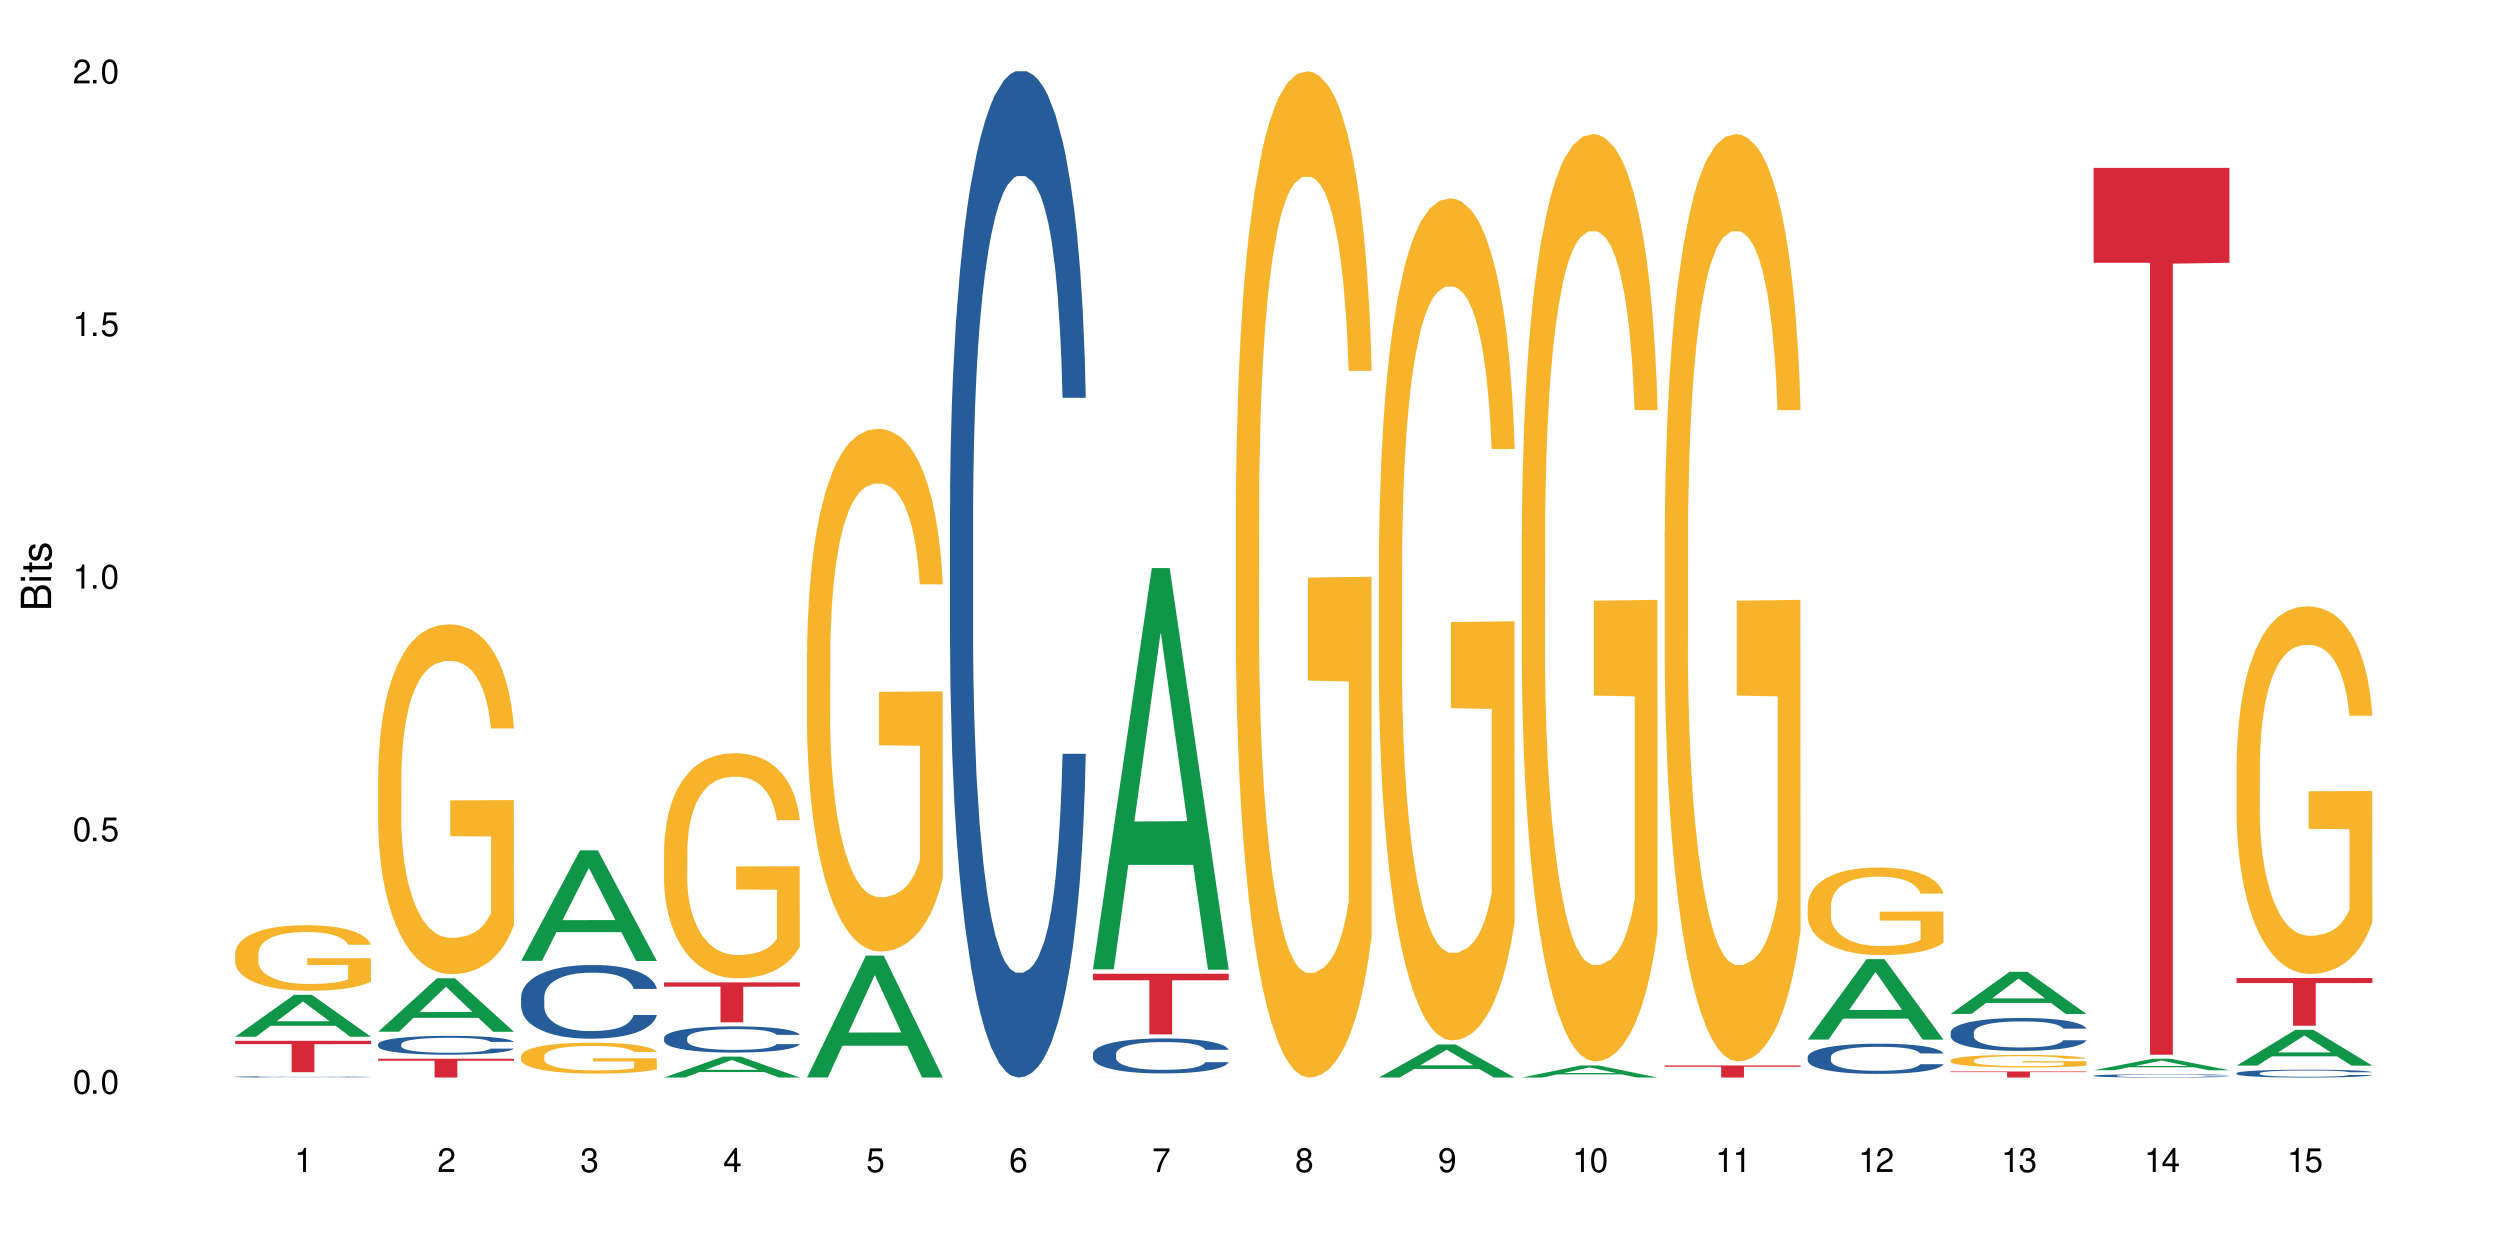 <?xml version="1.0" encoding="UTF-8"?>
<svg xmlns="http://www.w3.org/2000/svg" xmlns:xlink="http://www.w3.org/1999/xlink" width="720" height="360" viewBox="0 0 720 360">
<defs>
<g>
<g id="glyph-0-0">
</g>
<g id="glyph-0-1">
<path d="M 2.641 -6.938 C 2 -6.938 1.422 -6.656 1.078 -6.172 C 0.641 -5.562 0.406 -4.641 0.406 -3.359 C 0.406 -1.016 1.188 0.219 2.641 0.219 C 4.078 0.219 4.859 -1.016 4.859 -3.297 C 4.859 -4.641 4.656 -5.547 4.203 -6.172 C 3.844 -6.656 3.281 -6.938 2.641 -6.938 Z M 2.641 -6.188 C 3.547 -6.188 4 -5.25 4 -3.375 C 4 -1.406 3.562 -0.484 2.625 -0.484 C 1.734 -0.484 1.281 -1.438 1.281 -3.344 C 1.281 -5.25 1.734 -6.188 2.641 -6.188 Z M 2.641 -6.188 "/>
</g>
<g id="glyph-0-2">
<path d="M 1.828 -1 L 0.828 -1 L 0.828 0 L 1.828 0 Z M 1.828 -1 "/>
</g>
<g id="glyph-0-3">
<path d="M 4.562 -6.797 L 1.062 -6.797 L 0.547 -3.094 L 1.328 -3.094 C 1.719 -3.562 2.047 -3.734 2.578 -3.734 C 3.484 -3.734 4.062 -3.109 4.062 -2.094 C 4.062 -1.125 3.484 -0.531 2.578 -0.531 C 1.828 -0.531 1.375 -0.906 1.188 -1.672 L 0.328 -1.672 C 0.453 -1.109 0.547 -0.844 0.75 -0.594 C 1.125 -0.078 1.828 0.219 2.594 0.219 C 3.969 0.219 4.922 -0.781 4.922 -2.219 C 4.922 -3.562 4.031 -4.484 2.719 -4.484 C 2.25 -4.484 1.859 -4.359 1.469 -4.062 L 1.734 -5.969 L 4.562 -5.969 Z M 4.562 -6.797 "/>
</g>
<g id="glyph-0-4">
<path d="M 2.484 -4.938 L 2.484 0 L 3.328 0 L 3.328 -6.938 L 2.766 -6.938 C 2.469 -5.875 2.281 -5.734 0.984 -5.562 L 0.984 -4.938 Z M 2.484 -4.938 "/>
</g>
<g id="glyph-0-5">
<path d="M 4.859 -0.828 L 1.281 -0.828 C 1.359 -1.406 1.672 -1.781 2.5 -2.281 L 3.469 -2.828 C 4.406 -3.344 4.906 -4.062 4.906 -4.906 C 4.906 -5.484 4.672 -6.031 4.266 -6.406 C 3.859 -6.766 3.375 -6.938 2.719 -6.938 C 1.859 -6.938 1.219 -6.625 0.844 -6.031 C 0.609 -5.672 0.5 -5.234 0.484 -4.531 L 1.328 -4.531 C 1.359 -5.016 1.406 -5.281 1.531 -5.516 C 1.75 -5.938 2.188 -6.203 2.703 -6.203 C 3.469 -6.203 4.031 -5.641 4.031 -4.891 C 4.031 -4.344 3.719 -3.859 3.125 -3.516 L 2.234 -3 C 0.812 -2.172 0.406 -1.531 0.328 -0.016 L 4.859 -0.016 Z M 4.859 -0.828 "/>
</g>
<g id="glyph-0-6">
<path d="M 2.125 -3.188 L 2.578 -3.188 C 3.5 -3.188 3.984 -2.766 3.984 -1.922 C 3.984 -1.062 3.469 -0.531 2.594 -0.531 C 1.656 -0.531 1.203 -1 1.156 -2.016 L 0.312 -2.016 C 0.344 -1.453 0.438 -1.094 0.609 -0.781 C 0.953 -0.109 1.625 0.219 2.547 0.219 C 3.953 0.219 4.859 -0.625 4.859 -1.938 C 4.859 -2.828 4.516 -3.297 3.703 -3.594 C 4.344 -3.844 4.656 -4.328 4.656 -5.031 C 4.656 -6.219 3.875 -6.938 2.578 -6.938 C 1.203 -6.938 0.484 -6.172 0.453 -4.703 L 1.297 -4.703 C 1.312 -5.125 1.344 -5.359 1.453 -5.578 C 1.641 -5.969 2.062 -6.203 2.594 -6.203 C 3.344 -6.203 3.797 -5.75 3.797 -5 C 3.797 -4.516 3.609 -4.219 3.25 -4.047 C 3.016 -3.953 2.703 -3.922 2.125 -3.906 Z M 2.125 -3.188 "/>
</g>
<g id="glyph-0-7">
<path d="M 3.141 -1.672 L 3.141 0 L 3.984 0 L 3.984 -1.672 L 4.984 -1.672 L 4.984 -2.438 L 3.984 -2.438 L 3.984 -6.938 L 3.359 -6.938 L 0.266 -2.578 L 0.266 -1.672 Z M 3.141 -2.438 L 1 -2.438 L 3.141 -5.5 Z M 3.141 -2.438 "/>
</g>
<g id="glyph-0-8">
<path d="M 4.781 -5.125 C 4.609 -6.266 3.891 -6.938 2.844 -6.938 C 2.094 -6.938 1.422 -6.578 1.031 -5.953 C 0.594 -5.266 0.406 -4.422 0.406 -3.172 C 0.406 -2 0.578 -1.25 0.984 -0.641 C 1.359 -0.078 1.953 0.219 2.703 0.219 C 3.984 0.219 4.922 -0.75 4.922 -2.094 C 4.922 -3.375 4.062 -4.281 2.844 -4.281 C 2.172 -4.281 1.641 -4.031 1.281 -3.516 C 1.281 -5.234 1.828 -6.188 2.797 -6.188 C 3.391 -6.188 3.797 -5.797 3.938 -5.125 Z M 2.734 -3.531 C 3.547 -3.531 4.062 -2.953 4.062 -2.031 C 4.062 -1.156 3.484 -0.531 2.703 -0.531 C 1.922 -0.531 1.328 -1.188 1.328 -2.078 C 1.328 -2.938 1.906 -3.531 2.734 -3.531 Z M 2.734 -3.531 "/>
</g>
<g id="glyph-0-9">
<path d="M 4.984 -6.797 L 0.438 -6.797 L 0.438 -5.969 L 4.109 -5.969 C 2.5 -3.656 1.828 -2.234 1.328 0 L 2.219 0 C 2.594 -2.172 3.453 -4.047 4.984 -6.094 Z M 4.984 -6.797 "/>
</g>
<g id="glyph-0-10">
<path d="M 3.75 -3.656 C 4.469 -4.094 4.688 -4.438 4.688 -5.078 C 4.688 -6.172 3.844 -6.938 2.641 -6.938 C 1.438 -6.938 0.594 -6.172 0.594 -5.094 C 0.594 -4.438 0.812 -4.094 1.516 -3.656 C 0.734 -3.266 0.359 -2.703 0.359 -1.922 C 0.359 -0.656 1.281 0.219 2.641 0.219 C 3.984 0.219 4.922 -0.656 4.922 -1.922 C 4.922 -2.703 4.531 -3.266 3.75 -3.656 Z M 2.641 -6.188 C 3.359 -6.188 3.812 -5.75 3.812 -5.062 C 3.812 -4.406 3.344 -3.984 2.641 -3.984 C 1.922 -3.984 1.453 -4.406 1.453 -5.078 C 1.453 -5.75 1.922 -6.188 2.641 -6.188 Z M 2.641 -3.266 C 3.484 -3.266 4.062 -2.719 4.062 -1.906 C 4.062 -1.078 3.484 -0.531 2.625 -0.531 C 1.797 -0.531 1.219 -1.094 1.219 -1.906 C 1.219 -2.719 1.781 -3.266 2.641 -3.266 Z M 2.641 -3.266 "/>
</g>
<g id="glyph-0-11">
<path d="M 0.516 -1.578 C 0.672 -0.453 1.406 0.219 2.438 0.219 C 3.188 0.219 3.859 -0.141 4.266 -0.766 C 4.688 -1.453 4.891 -2.297 4.891 -3.547 C 4.891 -4.719 4.703 -5.453 4.312 -6.078 C 3.938 -6.641 3.344 -6.938 2.594 -6.938 C 1.297 -6.938 0.359 -5.969 0.359 -4.625 C 0.359 -3.344 1.234 -2.453 2.453 -2.453 C 3.094 -2.453 3.578 -2.672 4.016 -3.203 C 4 -1.484 3.469 -0.531 2.5 -0.531 C 1.906 -0.531 1.484 -0.906 1.359 -1.578 Z M 2.578 -6.203 C 3.375 -6.203 3.969 -5.531 3.969 -4.641 C 3.969 -3.797 3.391 -3.188 2.547 -3.188 C 1.734 -3.188 1.234 -3.766 1.234 -4.688 C 1.234 -5.562 1.797 -6.203 2.578 -6.203 Z M 2.578 -6.203 "/>
</g>
<g id="glyph-1-0">
</g>
<g id="glyph-1-1">
<path d="M 0 -0.953 L 0 -4.891 C 0 -5.719 -0.234 -6.344 -0.734 -6.797 C -1.188 -7.234 -1.812 -7.469 -2.5 -7.469 C -3.547 -7.469 -4.188 -7 -4.625 -5.875 C -4.984 -6.688 -5.625 -7.094 -6.531 -7.094 C -7.172 -7.094 -7.734 -6.859 -8.141 -6.391 C -8.562 -5.922 -8.75 -5.344 -8.75 -4.5 L -8.75 -0.953 Z M -4.984 -2.062 L -7.766 -2.062 L -7.766 -4.219 C -7.766 -4.844 -7.688 -5.203 -7.453 -5.5 C -7.219 -5.812 -6.859 -5.969 -6.375 -5.969 C -5.891 -5.969 -5.531 -5.812 -5.297 -5.5 C -5.062 -5.203 -4.984 -4.844 -4.984 -4.219 Z M -0.984 -2.062 L -4 -2.062 L -4 -4.781 C -4 -5.766 -3.438 -6.359 -2.484 -6.359 C -1.547 -6.359 -0.984 -5.766 -0.984 -4.781 Z M -0.984 -2.062 "/>
</g>
<g id="glyph-1-2">
<path d="M -6.281 -1.797 L -6.281 -0.797 L 0 -0.797 L 0 -1.797 Z M -8.75 -1.797 L -8.75 -0.797 L -7.484 -0.797 L -7.484 -1.797 Z M -8.75 -1.797 "/>
</g>
<g id="glyph-1-3">
<path d="M -6.281 -3.047 L -6.281 -2.016 L -8.016 -2.016 L -8.016 -1.016 L -6.281 -1.016 L -6.281 -0.172 L -5.469 -0.172 L -5.469 -1.016 L -0.719 -1.016 C -0.078 -1.016 0.281 -1.453 0.281 -2.234 C 0.281 -2.5 0.25 -2.719 0.188 -3.047 L -0.641 -3.047 C -0.609 -2.906 -0.594 -2.766 -0.594 -2.562 C -0.594 -2.141 -0.719 -2.016 -1.156 -2.016 L -5.469 -2.016 L -5.469 -3.047 Z M -6.281 -3.047 "/>
</g>
<g id="glyph-1-4">
<path d="M -4.531 -5.25 C -5.766 -5.25 -6.469 -4.422 -6.469 -2.969 C -6.469 -1.516 -5.719 -0.562 -4.547 -0.562 C -3.562 -0.562 -3.094 -1.062 -2.734 -2.562 L -2.516 -3.484 C -2.344 -4.188 -2.094 -4.469 -1.641 -4.469 C -1.047 -4.469 -0.641 -3.875 -0.641 -3 C -0.641 -2.453 -0.797 -2 -1.062 -1.75 C -1.25 -1.594 -1.422 -1.531 -1.875 -1.469 L -1.875 -0.406 C -0.422 -0.453 0.281 -1.266 0.281 -2.922 C 0.281 -4.5 -0.5 -5.516 -1.719 -5.516 C -2.656 -5.516 -3.172 -4.984 -3.469 -3.734 L -3.703 -2.766 C -3.891 -1.953 -4.156 -1.609 -4.594 -1.609 C -5.188 -1.609 -5.547 -2.125 -5.547 -2.938 C -5.547 -3.75 -5.203 -4.172 -4.531 -4.203 Z M -4.531 -5.25 "/>
</g>
</g>
</defs>
<rect x="-72" y="-36" width="864" height="432" fill="rgb(100%, 100%, 100%)" fill-opacity="1"/>
<path fill-rule="nonzero" fill="rgb(6.275%, 58.824%, 28.235%)" fill-opacity="1" d="M 67.73 298.57 L 67.773 298.559 L 84.695 286.508 L 89.836 286.508 L 106.844 298.582 L 100.867 298.582 L 96.605 295.43 L 77.926 295.43 L 73.75 298.57 L 67.73 298.57 L 79.723 294.125 L 94.895 294.113 L 87.328 288.48 L 87.246 288.469 L 87.16 288.504 L 79.684 294.113 L 79.723 294.125 Z M 67.73 298.57 "/>
<path fill-rule="nonzero" fill="rgb(14.51%, 36.078%, 60%)" fill-opacity="1" d="M 67.73 310.125 L 67.777 310.125 L 67.777 310.117 L 67.922 310.105 L 68.254 310.09 L 68.59 310.078 L 69.449 310.059 L 70.641 310.039 L 71.879 310.023 L 72.785 310.016 L 73.598 310.008 L 75.457 309.996 L 76.652 309.988 L 77.938 309.984 L 79.512 309.977 L 80.656 309.973 L 83.234 309.969 L 85.141 309.965 L 89.816 309.965 L 91.723 309.969 L 93.105 309.969 L 94.633 309.973 L 95.922 309.973 L 98.164 309.98 L 100.168 309.992 L 101.074 309.996 L 102.504 310.008 L 103.602 310.016 L 104.363 310.027 L 105.223 310.039 L 105.984 310.055 L 106.559 310.07 L 106.844 310.086 L 100.168 310.086 L 99.832 310.07 L 99.449 310.062 L 98.734 310.047 L 98.02 310.039 L 97.02 310.027 L 96.113 310.02 L 94.871 310.016 L 93.773 310.012 L 92.629 310.008 L 91.531 310.004 L 86.094 310.004 L 84.234 310.008 L 83.234 310.008 L 81.801 310.016 L 80.801 310.02 L 79.609 310.023 L 78.797 310.031 L 77.797 310.039 L 77.078 310.047 L 76.27 310.059 L 75.793 310.066 L 75.363 310.078 L 74.98 310.086 L 74.695 310.098 L 74.504 310.113 L 74.41 310.125 L 74.41 310.176 L 74.504 310.188 L 74.742 310.203 L 75.363 310.223 L 76.27 310.238 L 77.32 310.254 L 78.32 310.266 L 78.891 310.27 L 79.656 310.273 L 80.848 310.281 L 82.566 310.289 L 83.566 310.289 L 85.094 310.293 L 91.867 310.293 L 93.156 310.289 L 94.918 310.281 L 96.016 310.277 L 96.969 310.27 L 97.688 310.266 L 98.164 310.258 L 98.879 310.25 L 99.449 310.238 L 99.879 310.227 L 100.168 310.215 L 106.844 310.215 L 106.559 310.227 L 106.129 310.242 L 105.699 310.25 L 105.031 310.262 L 104.27 310.273 L 103.172 310.285 L 102.266 310.293 L 101.074 310.301 L 99.977 310.309 L 98.781 310.312 L 97.02 310.32 L 95.875 310.324 L 94.633 310.324 L 93.156 310.328 L 91.293 310.332 L 83.949 310.332 L 81.992 310.328 L 79.559 310.32 L 77.797 310.316 L 76.414 310.309 L 75.219 310.301 L 73.883 310.293 L 72.168 310.277 L 71.117 310.266 L 70.402 310.258 L 69.59 310.246 L 69.02 310.234 L 68.352 310.215 L 67.875 310.191 L 67.73 310.172 Z M 67.73 310.125 "/>
<path fill-rule="nonzero" fill="rgb(96.863%, 70.196%, 16.863%)" fill-opacity="1" d="M 67.73 274.555 L 67.777 274.539 L 67.777 274.191 L 67.969 273.418 L 68.445 272.348 L 69.066 271.469 L 69.734 270.781 L 70.164 270.418 L 70.879 269.902 L 71.5 269.523 L 73.074 268.746 L 75.078 268.023 L 76.172 267.711 L 77.414 267.418 L 79.18 267.094 L 79.988 266.973 L 82.469 266.695 L 85.285 266.523 L 88.383 266.473 L 89.816 266.488 L 91.77 266.559 L 94.441 266.746 L 95.969 266.918 L 97.16 267.094 L 98.402 267.316 L 99.926 267.66 L 101.359 268.074 L 102.504 268.488 L 103.648 269.004 L 104.602 269.559 L 105.414 270.16 L 106.129 270.883 L 106.559 271.488 L 106.844 272.09 L 100.215 272.09 L 99.832 271.488 L 99.402 271.023 L 98.688 270.453 L 97.973 270.039 L 97.258 269.711 L 95.922 269.266 L 94.777 268.988 L 93.344 268.746 L 91.961 268.59 L 90.387 268.488 L 89.434 268.453 L 86.906 268.453 L 84.617 268.574 L 83.281 268.711 L 82.328 268.852 L 80.992 269.109 L 80.18 269.316 L 79.703 269.453 L 78.273 269.988 L 77.32 270.469 L 76.793 270.797 L 76.125 271.316 L 75.648 271.781 L 75.125 272.469 L 74.84 272.988 L 74.457 274.16 L 74.41 277.262 L 74.551 277.914 L 74.84 278.621 L 75.219 279.242 L 75.793 279.898 L 76.363 280.398 L 77.367 281.07 L 78.227 281.52 L 78.891 281.812 L 80.18 282.277 L 80.703 282.43 L 81.945 282.742 L 83.234 282.984 L 84.809 283.188 L 86 283.293 L 87.906 283.379 L 90.34 283.379 L 93.203 283.277 L 95.016 283.137 L 96.254 283 L 97.066 282.879 L 98.066 282.691 L 98.781 282.516 L 99.449 282.328 L 100.262 282.035 L 100.262 277.914 L 88.48 277.898 L 88.48 275.969 L 106.797 275.949 L 106.844 282.691 L 105.844 283.156 L 104.602 283.602 L 103.41 283.949 L 102.168 284.242 L 100.406 284.566 L 98.973 284.773 L 96.781 285.016 L 94.777 285.172 L 92.676 285.273 L 90.816 285.328 L 88.621 285.344 L 86.668 285.309 L 84.57 285.207 L 82.898 285.066 L 81.371 284.895 L 79.848 284.672 L 77.938 284.309 L 76.699 284.016 L 75.41 283.656 L 74.121 283.223 L 72.977 282.758 L 72.215 282.398 L 71.453 281.984 L 70.641 281.465 L 69.879 280.879 L 69.305 280.348 L 68.781 279.742 L 68.398 279.172 L 68.016 278.398 L 67.828 277.777 L 67.73 277.242 Z M 67.73 274.555 "/>
<path fill-rule="nonzero" fill="rgb(83.922%, 15.686%, 22.353%)" fill-opacity="1" d="M 67.73 299.746 L 106.844 299.746 L 106.844 300.715 L 90.543 300.723 L 90.543 308.801 L 83.984 308.801 L 83.984 300.73 L 83.891 300.715 L 67.73 300.715 Z M 67.73 299.746 "/>
<path fill-rule="nonzero" fill="rgb(6.275%, 58.824%, 28.235%)" fill-opacity="1" d="M 108.902 297.148 L 108.945 297.133 L 125.867 281.734 L 131.008 281.734 L 148.016 297.164 L 142.039 297.164 L 137.777 293.137 L 119.098 293.137 L 114.922 297.148 L 108.902 297.148 L 120.895 291.469 L 136.062 291.457 L 128.5 284.254 L 128.418 284.242 L 128.332 284.285 L 120.855 291.457 L 120.895 291.469 Z M 108.902 297.148 "/>
<path fill-rule="nonzero" fill="rgb(14.51%, 36.078%, 60%)" fill-opacity="1" d="M 108.902 300.688 L 108.949 300.68 L 108.949 300.562 L 109.094 300.375 L 109.426 300.137 L 109.762 299.973 L 110.621 299.68 L 111.812 299.398 L 113.051 299.18 L 113.957 299.051 L 114.77 298.953 L 116.629 298.77 L 117.82 298.676 L 119.109 298.59 L 120.684 298.504 L 121.828 298.457 L 124.406 298.375 L 126.312 298.344 L 127.793 298.328 L 130.988 298.328 L 132.895 298.348 L 134.277 298.371 L 135.805 298.41 L 137.094 298.457 L 139.336 298.566 L 141.336 298.703 L 142.242 298.781 L 143.676 298.938 L 144.773 299.086 L 145.535 299.215 L 146.395 299.398 L 147.156 299.621 L 147.73 299.875 L 148.016 300.086 L 141.336 300.086 L 141.004 299.887 L 140.621 299.734 L 139.906 299.531 L 139.191 299.387 L 138.191 299.242 L 137.285 299.148 L 136.043 299.055 L 134.945 298.996 L 133.801 298.953 L 132.703 298.922 L 130.605 298.891 L 128.172 298.891 L 127.266 298.902 L 125.406 298.941 L 124.406 298.977 L 122.973 299.047 L 121.973 299.109 L 120.781 299.211 L 119.969 299.293 L 118.969 299.422 L 118.25 299.535 L 117.441 299.699 L 116.965 299.824 L 116.535 299.961 L 116.152 300.125 L 115.867 300.301 L 115.676 300.484 L 115.582 300.66 L 115.582 301.43 L 115.676 301.605 L 115.914 301.816 L 116.535 302.117 L 117.441 302.379 L 118.488 302.59 L 119.492 302.738 L 120.062 302.805 L 120.828 302.887 L 122.02 302.984 L 123.738 303.082 L 124.738 303.125 L 126.266 303.164 L 127.84 303.184 L 129.938 303.184 L 131.797 303.164 L 133.039 303.137 L 134.324 303.098 L 136.09 303.016 L 137.188 302.934 L 138.141 302.84 L 138.859 302.746 L 139.336 302.668 L 140.051 302.516 L 140.621 302.344 L 141.051 302.172 L 141.336 302.004 L 148.016 302.004 L 147.73 302.203 L 147.301 302.395 L 146.871 302.539 L 146.203 302.711 L 145.441 302.867 L 144.344 303.039 L 143.438 303.152 L 142.242 303.277 L 141.148 303.371 L 139.953 303.457 L 138.191 303.555 L 137.043 303.605 L 135.805 303.648 L 134.324 303.688 L 132.465 303.723 L 130.461 303.742 L 128.602 303.746 L 126.598 303.738 L 125.121 303.719 L 123.164 303.672 L 120.73 303.586 L 118.969 303.488 L 117.582 303.395 L 116.391 303.297 L 115.055 303.164 L 113.34 302.945 L 112.289 302.777 L 111.574 302.637 L 110.762 302.445 L 110.191 302.27 L 109.523 301.992 L 109.047 301.641 L 108.902 301.371 Z M 108.902 300.688 "/>
<path fill-rule="nonzero" fill="rgb(96.863%, 70.196%, 16.863%)" fill-opacity="1" d="M 108.902 222.965 L 108.949 222.871 L 108.949 221.031 L 109.141 216.891 L 109.617 211.184 L 110.238 206.492 L 110.906 202.809 L 111.336 200.879 L 112.051 198.117 L 112.672 196.094 L 114.246 191.953 L 116.25 188.086 L 117.344 186.43 L 118.586 184.867 L 120.352 183.117 L 121.16 182.473 L 123.641 181 L 126.457 180.082 L 129.555 179.805 L 130.988 179.898 L 132.941 180.266 L 135.613 181.277 L 137.141 182.199 L 138.332 183.117 L 139.574 184.312 L 141.098 186.156 L 142.531 188.363 L 143.676 190.57 L 144.82 193.332 L 145.773 196.277 L 146.586 199.496 L 147.301 203.363 L 147.73 206.582 L 148.016 209.805 L 141.387 209.805 L 141.004 206.582 L 140.574 204.098 L 139.859 201.062 L 139.145 198.855 L 138.43 197.105 L 137.094 194.711 L 135.949 193.238 L 134.516 191.953 L 133.133 191.125 L 131.559 190.57 L 130.605 190.387 L 128.078 190.387 L 125.789 191.031 L 124.453 191.77 L 123.5 192.504 L 122.164 193.883 L 121.352 194.988 L 120.875 195.727 L 119.445 198.578 L 118.488 201.152 L 117.965 202.902 L 117.297 205.664 L 116.82 208.148 L 116.297 211.828 L 116.008 214.59 L 115.629 220.848 L 115.582 237.41 L 115.723 240.906 L 116.008 244.68 L 116.391 247.992 L 116.965 251.492 L 117.535 254.16 L 118.539 257.75 L 119.395 260.141 L 120.062 261.707 L 121.352 264.191 L 121.875 265.02 L 123.117 266.676 L 124.406 267.965 L 125.98 269.066 L 127.172 269.621 L 129.078 270.078 L 131.512 270.078 L 134.375 269.527 L 136.188 268.793 L 137.426 268.055 L 138.238 267.41 L 139.238 266.398 L 139.953 265.477 L 140.621 264.465 L 141.434 262.902 L 141.434 240.906 L 129.652 240.816 L 129.652 230.508 L 147.969 230.418 L 148.016 266.398 L 147.016 268.883 L 145.773 271.277 L 144.582 273.117 L 143.34 274.68 L 141.578 276.43 L 140.145 277.535 L 137.949 278.82 L 135.949 279.648 L 133.848 280.203 L 131.988 280.477 L 129.793 280.57 L 127.84 280.387 L 125.742 279.832 L 124.07 279.098 L 122.543 278.176 L 121.02 276.98 L 119.109 275.047 L 117.871 273.484 L 116.582 271.551 L 115.293 269.25 L 114.148 266.766 L 113.387 264.836 L 112.625 262.625 L 111.812 259.863 L 111.051 256.734 L 110.477 253.883 L 109.953 250.664 L 109.57 247.625 L 109.188 243.484 L 108.996 240.172 L 108.902 237.32 Z M 108.902 222.965 "/>
<path fill-rule="nonzero" fill="rgb(83.922%, 15.686%, 22.353%)" fill-opacity="1" d="M 108.902 304.91 L 148.016 304.91 L 148.016 305.492 L 131.715 305.496 L 131.715 310.332 L 125.156 310.332 L 125.156 305.504 L 125.062 305.492 L 108.902 305.492 Z M 108.902 304.91 "/>
<path fill-rule="nonzero" fill="rgb(6.275%, 58.824%, 28.235%)" fill-opacity="1" d="M 150.074 276.734 L 150.117 276.703 L 167.039 244.895 L 172.18 244.895 L 189.188 276.766 L 183.211 276.766 L 178.949 268.445 L 160.27 268.445 L 156.09 276.734 L 150.074 276.734 L 162.066 265.004 L 177.234 264.973 L 169.672 250.102 L 169.59 250.07 L 169.504 250.16 L 162.027 264.973 L 162.066 265.004 Z M 150.074 276.734 "/>
<path fill-rule="nonzero" fill="rgb(14.51%, 36.078%, 60%)" fill-opacity="1" d="M 150.074 287.16 L 150.121 287.141 L 150.121 286.676 L 150.266 285.938 L 150.598 285.008 L 150.934 284.367 L 151.793 283.223 L 152.984 282.117 L 154.223 281.262 L 155.129 280.758 L 155.941 280.371 L 157.801 279.652 L 158.992 279.285 L 160.281 278.957 L 161.855 278.625 L 163 278.434 L 165.578 278.121 L 167.484 277.988 L 168.965 277.93 L 172.16 277.93 L 174.066 278.004 L 175.449 278.102 L 176.977 278.258 L 178.266 278.434 L 180.508 278.859 L 182.508 279.402 L 183.414 279.711 L 184.848 280.312 L 185.945 280.895 L 186.707 281.398 L 187.566 282.117 L 188.328 282.988 L 188.902 283.98 L 189.188 284.812 L 182.508 284.812 L 182.176 284.035 L 181.793 283.438 L 181.078 282.641 L 180.363 282.078 L 179.359 281.516 L 178.453 281.148 L 177.215 280.777 L 176.117 280.547 L 174.973 280.371 L 173.875 280.254 L 171.777 280.141 L 169.344 280.141 L 168.438 280.176 L 166.578 280.332 L 165.578 280.469 L 164.145 280.738 L 163.145 280.992 L 161.953 281.379 L 161.141 281.711 L 160.137 282.215 L 159.422 282.66 L 158.613 283.301 L 158.137 283.785 L 157.707 284.328 L 157.324 284.969 L 157.039 285.645 L 156.848 286.363 L 156.754 287.062 L 156.754 290.066 L 156.848 290.766 L 157.086 291.582 L 157.707 292.762 L 158.613 293.789 L 159.66 294.605 L 160.664 295.188 L 161.234 295.457 L 162 295.77 L 163.191 296.156 L 164.91 296.543 L 165.91 296.699 L 167.438 296.855 L 169.012 296.934 L 171.109 296.934 L 172.969 296.855 L 174.211 296.758 L 175.496 296.602 L 177.262 296.273 L 178.359 295.961 L 179.312 295.594 L 180.027 295.227 L 180.508 294.914 L 181.223 294.316 L 181.793 293.656 L 182.223 292.977 L 182.508 292.316 L 189.188 292.316 L 188.902 293.094 L 188.473 293.848 L 188.043 294.41 L 187.375 295.09 L 186.613 295.691 L 185.516 296.371 L 184.609 296.816 L 183.414 297.301 L 182.32 297.668 L 181.125 298 L 179.359 298.387 L 178.215 298.582 L 176.977 298.754 L 175.496 298.91 L 173.637 299.047 L 171.633 299.125 L 169.773 299.145 L 167.77 299.105 L 166.293 299.027 L 164.336 298.852 L 161.902 298.504 L 160.137 298.133 L 158.754 297.766 L 157.562 297.379 L 156.227 296.855 L 154.512 296 L 153.461 295.344 L 152.746 294.801 L 151.934 294.043 L 151.363 293.363 L 150.695 292.277 L 150.219 290.902 L 150.074 289.836 Z M 150.074 287.16 "/>
<path fill-rule="nonzero" fill="rgb(96.863%, 70.196%, 16.863%)" fill-opacity="1" d="M 150.074 304.117 L 150.121 304.109 L 150.121 303.945 L 150.312 303.578 L 150.789 303.078 L 151.41 302.664 L 152.078 302.336 L 152.508 302.168 L 153.223 301.922 L 153.844 301.746 L 155.418 301.379 L 157.418 301.039 L 158.516 300.891 L 159.758 300.754 L 161.523 300.598 L 162.332 300.543 L 164.812 300.414 L 167.629 300.332 L 170.727 300.309 L 172.16 300.316 L 174.113 300.348 L 176.785 300.438 L 178.312 300.52 L 179.504 300.598 L 180.746 300.703 L 182.27 300.867 L 183.703 301.062 L 184.848 301.258 L 185.992 301.5 L 186.945 301.762 L 187.758 302.047 L 188.473 302.387 L 188.902 302.672 L 189.188 302.953 L 182.559 302.953 L 182.176 302.672 L 181.746 302.449 L 181.031 302.184 L 180.316 301.988 L 179.602 301.832 L 178.266 301.621 L 177.121 301.492 L 175.688 301.379 L 174.305 301.305 L 172.73 301.258 L 171.777 301.242 L 169.25 301.242 L 166.961 301.297 L 165.625 301.363 L 164.672 301.43 L 163.336 301.551 L 162.523 301.648 L 162.047 301.711 L 160.617 301.965 L 159.66 302.191 L 159.137 302.344 L 158.469 302.59 L 157.992 302.809 L 157.469 303.133 L 157.18 303.375 L 156.801 303.93 L 156.754 305.391 L 156.895 305.699 L 157.18 306.031 L 157.562 306.324 L 158.137 306.633 L 158.707 306.871 L 159.711 307.188 L 160.566 307.398 L 161.234 307.535 L 162.523 307.754 L 163.047 307.828 L 164.289 307.973 L 165.578 308.086 L 167.148 308.184 L 168.344 308.234 L 170.25 308.273 L 172.684 308.273 L 175.547 308.227 L 177.359 308.16 L 178.598 308.094 L 179.41 308.039 L 180.41 307.949 L 181.125 307.867 L 181.793 307.777 L 182.605 307.641 L 182.605 305.699 L 170.824 305.691 L 170.824 304.781 L 189.141 304.773 L 189.188 307.949 L 188.188 308.168 L 186.945 308.379 L 185.754 308.543 L 184.512 308.68 L 182.746 308.836 L 181.316 308.934 L 179.121 309.047 L 177.121 309.117 L 175.02 309.168 L 173.16 309.191 L 170.965 309.199 L 169.012 309.184 L 166.91 309.137 L 165.242 309.07 L 163.715 308.988 L 162.191 308.883 L 160.281 308.711 L 159.043 308.574 L 157.754 308.402 L 156.465 308.203 L 155.32 307.98 L 154.559 307.812 L 153.793 307.617 L 152.984 307.371 L 152.219 307.098 L 151.648 306.844 L 151.125 306.562 L 150.742 306.293 L 150.359 305.926 L 150.168 305.637 L 150.074 305.383 Z M 150.074 304.117 "/>
<path fill-rule="nonzero" fill="rgb(6.275%, 58.824%, 28.235%)" fill-opacity="1" d="M 191.246 310.328 L 191.289 310.32 L 208.211 304.309 L 213.352 304.309 L 230.359 310.332 L 224.383 310.332 L 220.121 308.762 L 201.441 308.762 L 197.262 310.328 L 191.246 310.328 L 203.238 308.109 L 218.406 308.105 L 210.844 305.293 L 210.762 305.285 L 210.676 305.305 L 203.195 308.105 L 203.238 308.109 Z M 191.246 310.328 "/>
<path fill-rule="nonzero" fill="rgb(14.51%, 36.078%, 60%)" fill-opacity="1" d="M 191.246 298.887 L 191.293 298.879 L 191.293 298.715 L 191.438 298.453 L 191.77 298.121 L 192.105 297.895 L 192.965 297.488 L 194.156 297.094 L 195.395 296.789 L 196.301 296.613 L 197.113 296.473 L 198.973 296.219 L 200.164 296.09 L 201.453 295.973 L 203.027 295.855 L 204.172 295.785 L 206.746 295.676 L 208.656 295.625 L 210.133 295.605 L 213.332 295.605 L 215.238 295.633 L 216.621 295.668 L 218.148 295.723 L 219.438 295.785 L 221.676 295.938 L 223.68 296.129 L 224.586 296.238 L 226.02 296.453 L 227.117 296.66 L 227.879 296.84 L 228.738 297.094 L 229.5 297.402 L 230.074 297.754 L 230.359 298.051 L 223.68 298.051 L 223.348 297.777 L 222.965 297.562 L 222.25 297.281 L 221.535 297.082 L 220.531 296.879 L 219.625 296.75 L 218.387 296.617 L 217.289 296.535 L 216.145 296.473 L 215.047 296.434 L 212.949 296.391 L 210.516 296.391 L 209.609 296.406 L 207.75 296.461 L 206.746 296.508 L 205.316 296.605 L 204.316 296.695 L 203.121 296.832 L 202.312 296.949 L 201.309 297.129 L 200.594 297.285 L 199.785 297.516 L 199.309 297.688 L 198.879 297.879 L 198.496 298.105 L 198.211 298.348 L 198.02 298.602 L 197.922 298.852 L 197.922 299.918 L 198.02 300.168 L 198.258 300.457 L 198.879 300.875 L 199.785 301.242 L 200.832 301.531 L 201.836 301.738 L 202.406 301.836 L 203.172 301.945 L 204.363 302.082 L 206.082 302.219 L 207.082 302.277 L 208.609 302.332 L 210.184 302.359 L 212.281 302.359 L 214.141 302.332 L 215.383 302.297 L 216.668 302.242 L 218.434 302.125 L 219.531 302.016 L 220.484 301.883 L 221.199 301.754 L 221.676 301.641 L 222.395 301.43 L 222.965 301.195 L 223.395 300.953 L 223.68 300.719 L 230.359 300.719 L 230.074 300.992 L 229.645 301.262 L 229.215 301.461 L 228.547 301.703 L 227.781 301.918 L 226.688 302.16 L 225.781 302.316 L 224.586 302.488 L 223.488 302.621 L 222.297 302.738 L 220.531 302.875 L 219.387 302.945 L 218.148 303.008 L 216.668 303.062 L 214.809 303.109 L 212.805 303.137 L 210.945 303.145 L 208.941 303.129 L 207.465 303.102 L 205.508 303.039 L 203.074 302.918 L 201.309 302.785 L 199.926 302.656 L 198.734 302.516 L 197.398 302.332 L 195.684 302.027 L 194.633 301.793 L 193.918 301.602 L 193.105 301.332 L 192.535 301.09 L 191.867 300.703 L 191.391 300.215 L 191.246 299.836 Z M 191.246 298.887 "/>
<path fill-rule="nonzero" fill="rgb(96.863%, 70.196%, 16.863%)" fill-opacity="1" d="M 191.246 244.688 L 191.293 244.629 L 191.293 243.445 L 191.484 240.781 L 191.961 237.105 L 192.582 234.086 L 193.25 231.719 L 193.68 230.473 L 194.395 228.695 L 195.016 227.395 L 196.59 224.727 L 198.59 222.242 L 199.688 221.176 L 200.93 220.168 L 202.695 219.043 L 203.504 218.629 L 205.984 217.68 L 208.801 217.086 L 211.898 216.91 L 213.332 216.969 L 215.285 217.207 L 217.957 217.859 L 219.484 218.449 L 220.676 219.043 L 221.918 219.812 L 223.441 220.996 L 224.875 222.418 L 226.02 223.84 L 227.164 225.617 L 228.117 227.512 L 228.93 229.586 L 229.645 232.074 L 230.074 234.145 L 230.359 236.219 L 223.73 236.219 L 223.348 234.145 L 222.918 232.547 L 222.203 230.594 L 221.488 229.172 L 220.77 228.047 L 219.438 226.504 L 218.293 225.559 L 216.859 224.727 L 215.477 224.195 L 213.902 223.84 L 212.949 223.723 L 210.422 223.723 L 208.133 224.137 L 206.797 224.609 L 205.84 225.082 L 204.508 225.973 L 203.695 226.684 L 203.219 227.156 L 201.789 228.992 L 200.832 230.652 L 200.309 231.777 L 199.641 233.555 L 199.164 235.152 L 198.641 237.523 L 198.352 239.301 L 197.973 243.328 L 197.922 253.988 L 198.066 256.238 L 198.352 258.668 L 198.734 260.801 L 199.309 263.051 L 199.879 264.77 L 200.883 267.078 L 201.738 268.617 L 202.406 269.625 L 203.695 271.223 L 204.219 271.758 L 205.461 272.824 L 206.746 273.652 L 208.32 274.363 L 209.516 274.719 L 211.422 275.016 L 213.855 275.016 L 216.719 274.66 L 218.531 274.188 L 219.77 273.711 L 220.582 273.297 L 221.582 272.645 L 222.297 272.055 L 222.965 271.402 L 223.777 270.395 L 223.777 256.238 L 211.996 256.18 L 211.996 249.547 L 230.312 249.488 L 230.359 272.645 L 229.355 274.246 L 228.117 275.785 L 226.926 276.969 L 225.684 277.977 L 223.918 279.102 L 222.488 279.812 L 220.293 280.641 L 218.293 281.176 L 216.191 281.531 L 214.332 281.707 L 212.137 281.766 L 210.184 281.648 L 208.082 281.293 L 206.414 280.82 L 204.887 280.227 L 203.359 279.457 L 201.453 278.215 L 200.215 277.207 L 198.926 275.961 L 197.637 274.48 L 196.492 272.883 L 195.73 271.641 L 194.965 270.219 L 194.156 268.441 L 193.391 266.426 L 192.82 264.59 L 192.297 262.516 L 191.914 260.562 L 191.531 257.898 L 191.34 255.766 L 191.246 253.93 Z M 191.246 244.688 "/>
<path fill-rule="nonzero" fill="rgb(83.922%, 15.686%, 22.353%)" fill-opacity="1" d="M 191.246 282.93 L 230.359 282.93 L 230.359 284.164 L 214.059 284.176 L 214.059 294.441 L 207.5 294.441 L 207.5 284.184 L 207.402 284.164 L 191.246 284.164 Z M 191.246 282.93 "/>
<path fill-rule="nonzero" fill="rgb(6.275%, 58.824%, 28.235%)" fill-opacity="1" d="M 232.418 310.301 L 232.461 310.266 L 249.383 275.211 L 254.523 275.211 L 271.531 310.332 L 265.555 310.332 L 261.293 301.164 L 242.613 301.164 L 238.434 310.301 L 232.418 310.301 L 244.41 297.371 L 259.578 297.34 L 252.016 280.949 L 251.934 280.914 L 251.848 281.016 L 244.367 297.34 L 244.41 297.371 Z M 232.418 310.301 "/>
<path fill-rule="nonzero" fill="rgb(96.863%, 70.196%, 16.863%)" fill-opacity="1" d="M 232.418 187.973 L 232.465 187.836 L 232.465 185.086 L 232.656 178.898 L 233.133 170.375 L 233.754 163.359 L 234.422 157.859 L 234.852 154.973 L 235.566 150.848 L 236.188 147.824 L 237.758 141.637 L 239.762 135.863 L 240.859 133.387 L 242.102 131.051 L 243.863 128.438 L 244.676 127.473 L 247.156 125.273 L 249.969 123.898 L 253.07 123.488 L 254.504 123.625 L 256.457 124.176 L 259.129 125.688 L 260.656 127.062 L 261.848 128.438 L 263.086 130.223 L 264.613 132.973 L 266.047 136.273 L 267.191 139.574 L 268.336 143.699 L 269.289 148.098 L 270.098 152.91 L 270.816 158.688 L 271.246 163.5 L 271.531 168.312 L 264.898 168.312 L 264.52 163.5 L 264.09 159.785 L 263.375 155.25 L 262.66 151.949 L 261.941 149.336 L 260.609 145.762 L 259.461 143.562 L 258.031 141.637 L 256.648 140.398 L 255.074 139.574 L 254.121 139.301 L 251.594 139.301 L 249.305 140.262 L 247.969 141.363 L 247.012 142.461 L 245.676 144.523 L 244.867 146.172 L 244.391 147.273 L 242.957 151.535 L 242.004 155.387 L 241.48 158 L 240.812 162.125 L 240.336 165.836 L 239.812 171.336 L 239.523 175.461 L 239.145 184.812 L 239.094 209.559 L 239.238 214.785 L 239.523 220.422 L 239.906 225.371 L 240.48 230.598 L 241.051 234.586 L 242.051 239.945 L 242.91 243.523 L 243.578 245.859 L 244.867 249.57 L 245.391 250.809 L 246.633 253.285 L 247.918 255.211 L 249.492 256.859 L 250.688 257.684 L 252.594 258.371 L 255.027 258.371 L 257.887 257.547 L 259.699 256.445 L 260.941 255.348 L 261.754 254.383 L 262.754 252.871 L 263.469 251.496 L 264.137 249.984 L 264.949 247.648 L 264.949 214.785 L 253.168 214.648 L 253.168 199.246 L 271.484 199.109 L 271.531 252.871 L 270.527 256.586 L 269.289 260.16 L 268.098 262.91 L 266.855 265.246 L 265.09 267.859 L 263.66 269.508 L 261.465 271.434 L 259.461 272.672 L 257.363 273.496 L 255.504 273.91 L 253.309 274.047 L 251.355 273.773 L 249.254 272.945 L 247.586 271.848 L 246.059 270.473 L 244.531 268.684 L 242.625 265.797 L 241.387 263.461 L 240.098 260.57 L 238.809 257.133 L 237.664 253.422 L 236.902 250.535 L 236.137 247.234 L 235.328 243.109 L 234.562 238.434 L 233.992 234.172 L 233.465 229.359 L 233.086 224.824 L 232.703 218.637 L 232.512 213.684 L 232.418 209.422 Z M 232.418 187.973 "/>
<path fill-rule="nonzero" fill="rgb(14.51%, 36.078%, 60%)" fill-opacity="1" d="M 273.59 146.621 L 273.637 146.355 L 273.637 140 L 273.781 129.934 L 274.113 117.215 L 274.449 108.477 L 275.305 92.844 L 276.5 77.746 L 277.738 66.09 L 278.645 59.203 L 279.457 53.902 L 281.316 44.102 L 282.508 39.07 L 283.797 34.566 L 285.371 30.062 L 286.516 27.414 L 289.09 23.176 L 291 21.32 L 292.477 20.527 L 295.672 20.527 L 297.582 21.586 L 298.965 22.91 L 300.492 25.031 L 301.777 27.414 L 304.02 33.242 L 306.023 40.66 L 306.93 44.898 L 308.363 53.109 L 309.457 61.055 L 310.223 67.945 L 311.082 77.746 L 311.844 89.668 L 312.414 103.176 L 312.703 114.566 L 306.023 114.566 L 305.691 103.973 L 305.309 95.758 L 304.594 84.898 L 303.879 77.215 L 302.875 69.535 L 301.969 64.5 L 300.73 59.469 L 299.633 56.289 L 298.488 53.902 L 297.391 52.316 L 295.293 50.727 L 292.859 50.727 L 291.953 51.254 L 290.094 53.375 L 289.09 55.23 L 287.66 58.938 L 286.66 62.383 L 285.465 67.68 L 284.656 72.184 L 283.652 79.07 L 282.938 85.164 L 282.129 93.906 L 281.648 100.527 L 281.223 107.945 L 280.84 116.688 L 280.555 125.957 L 280.363 135.762 L 280.266 145.297 L 280.266 186.355 L 280.363 195.895 L 280.602 207.02 L 281.223 223.18 L 282.129 237.219 L 283.176 248.344 L 284.18 256.293 L 284.75 260 L 285.516 264.238 L 286.707 269.535 L 288.422 274.836 L 289.426 276.953 L 290.953 279.074 L 292.527 280.133 L 294.625 280.133 L 296.484 279.074 L 297.727 277.75 L 299.012 275.629 L 300.777 271.125 L 301.875 266.887 L 302.828 261.855 L 303.543 256.82 L 304.02 252.582 L 304.738 244.371 L 305.309 235.363 L 305.738 226.094 L 306.023 217.086 L 312.703 217.086 L 312.414 227.684 L 311.988 238.012 L 311.559 245.695 L 310.891 254.969 L 310.125 263.18 L 309.027 272.449 L 308.121 278.543 L 306.93 285.168 L 305.832 290.199 L 304.641 294.703 L 302.875 300 L 301.73 302.648 L 300.492 305.035 L 299.012 307.152 L 297.152 309.008 L 295.148 310.066 L 293.289 310.332 L 291.285 309.801 L 289.805 308.742 L 287.852 306.359 L 285.418 301.59 L 283.652 296.559 L 282.27 291.523 L 281.078 286.227 L 279.742 279.074 L 278.023 267.418 L 276.977 258.41 L 276.262 250.992 L 275.449 240.664 L 274.875 231.391 L 274.211 216.555 L 273.73 197.746 L 273.59 183.18 Z M 273.59 146.621 "/>
<path fill-rule="nonzero" fill="rgb(6.275%, 58.824%, 28.235%)" fill-opacity="1" d="M 314.762 279.168 L 314.801 279.059 L 331.727 163.609 L 336.867 163.609 L 353.875 279.277 L 347.898 279.277 L 343.637 249.082 L 324.957 249.082 L 320.777 279.168 L 314.762 279.168 L 326.754 236.594 L 341.922 236.484 L 334.359 182.508 L 334.273 182.398 L 334.191 182.727 L 326.711 236.484 L 326.754 236.594 Z M 314.762 279.168 "/>
<path fill-rule="nonzero" fill="rgb(14.51%, 36.078%, 60%)" fill-opacity="1" d="M 314.762 303.457 L 314.809 303.449 L 314.809 303.227 L 314.953 302.879 L 315.285 302.434 L 315.621 302.133 L 316.477 301.59 L 317.672 301.062 L 318.91 300.656 L 319.816 300.418 L 320.629 300.234 L 322.488 299.895 L 323.68 299.719 L 324.969 299.562 L 326.543 299.406 L 327.688 299.312 L 330.262 299.164 L 332.172 299.102 L 333.648 299.074 L 336.844 299.074 L 338.754 299.109 L 340.137 299.156 L 341.664 299.23 L 342.949 299.312 L 345.191 299.516 L 347.195 299.773 L 348.102 299.922 L 349.531 300.207 L 350.629 300.484 L 351.395 300.723 L 352.25 301.062 L 353.016 301.477 L 353.586 301.949 L 353.875 302.344 L 347.195 302.344 L 346.863 301.977 L 346.48 301.688 L 345.766 301.312 L 345.051 301.043 L 344.047 300.777 L 343.141 300.602 L 341.902 300.426 L 340.805 300.316 L 339.66 300.234 L 338.562 300.18 L 336.465 300.125 L 334.031 300.125 L 333.125 300.141 L 331.266 300.215 L 330.262 300.281 L 328.832 300.41 L 327.832 300.527 L 326.637 300.715 L 325.828 300.871 L 324.824 301.109 L 324.109 301.32 L 323.297 301.625 L 322.82 301.855 L 322.391 302.113 L 322.012 302.418 L 321.727 302.738 L 321.535 303.082 L 321.438 303.41 L 321.438 304.84 L 321.535 305.172 L 321.773 305.559 L 322.391 306.121 L 323.297 306.609 L 324.348 306.996 L 325.352 307.27 L 325.922 307.398 L 326.684 307.547 L 327.879 307.73 L 329.594 307.914 L 330.598 307.988 L 332.121 308.062 L 333.695 308.098 L 335.797 308.098 L 337.656 308.062 L 338.895 308.016 L 340.184 307.941 L 341.949 307.785 L 343.047 307.641 L 344 307.465 L 344.715 307.289 L 345.191 307.141 L 345.906 306.855 L 346.48 306.543 L 346.91 306.219 L 347.195 305.906 L 353.875 305.906 L 353.586 306.277 L 353.16 306.637 L 352.73 306.902 L 352.062 307.223 L 351.297 307.512 L 350.199 307.832 L 349.293 308.043 L 348.102 308.273 L 347.004 308.449 L 345.812 308.605 L 344.047 308.789 L 342.902 308.883 L 341.664 308.965 L 340.184 309.039 L 338.324 309.102 L 336.32 309.141 L 334.461 309.148 L 332.457 309.133 L 330.977 309.094 L 329.023 309.012 L 326.59 308.844 L 324.824 308.672 L 323.441 308.496 L 322.25 308.312 L 320.914 308.062 L 319.195 307.656 L 318.148 307.344 L 317.434 307.086 L 316.621 306.727 L 316.047 306.406 L 315.379 305.891 L 314.902 305.234 L 314.762 304.73 Z M 314.762 303.457 "/>
<path fill-rule="nonzero" fill="rgb(96.863%, 70.196%, 16.863%)" fill-opacity="1" d="M 314.762 310.32 L 315.477 310.32 L 316.098 310.316 L 323.203 310.316 L 324.445 310.312 L 346.957 310.312 L 348.387 310.316 L 353.586 310.316 L 353.875 310.32 L 347.242 310.32 L 346.863 310.316 L 323.156 310.316 L 322.68 310.32 L 321.484 310.32 L 321.438 310.324 L 321.867 310.324 L 322.25 310.328 L 330.262 310.328 L 331.836 310.332 L 342.043 310.332 L 343.285 310.328 L 347.293 310.328 L 347.293 310.324 L 335.508 310.324 L 353.824 310.324 L 353.875 310.328 L 352.871 310.332 L 321.152 310.332 L 320.008 310.328 L 315.809 310.328 L 315.43 310.324 L 314.762 310.324 Z M 314.762 310.32 "/>
<path fill-rule="nonzero" fill="rgb(83.922%, 15.686%, 22.353%)" fill-opacity="1" d="M 314.762 280.441 L 353.875 280.441 L 353.875 282.309 L 337.574 282.328 L 337.574 297.91 L 331.016 297.91 L 331.016 282.344 L 330.918 282.309 L 314.762 282.309 Z M 314.762 280.441 "/>
<path fill-rule="nonzero" fill="rgb(96.863%, 70.196%, 16.863%)" fill-opacity="1" d="M 355.934 144.652 L 355.98 144.387 L 355.98 139.094 L 356.172 127.184 L 356.648 110.777 L 357.27 97.277 L 357.938 86.691 L 358.363 81.133 L 359.082 73.195 L 359.699 67.371 L 361.273 55.461 L 363.277 44.348 L 364.375 39.582 L 365.613 35.082 L 367.379 30.055 L 368.191 28.203 L 370.672 23.965 L 373.484 21.32 L 376.586 20.527 L 378.016 20.789 L 379.973 21.848 L 382.645 24.762 L 384.172 27.406 L 385.363 30.055 L 386.602 33.496 L 388.129 38.789 L 389.559 45.141 L 390.703 51.492 L 391.848 59.43 L 392.805 67.902 L 393.613 77.164 L 394.328 88.281 L 394.758 97.543 L 395.047 106.805 L 388.414 106.805 L 388.035 97.543 L 387.605 90.398 L 386.891 81.664 L 386.172 75.312 L 385.457 70.281 L 384.121 63.402 L 382.977 59.168 L 381.547 55.461 L 380.164 53.078 L 378.59 51.492 L 377.637 50.961 L 375.105 50.961 L 372.816 52.816 L 371.48 54.934 L 370.527 57.051 L 369.191 61.02 L 368.383 64.195 L 367.906 66.312 L 366.473 74.516 L 365.52 81.93 L 364.996 86.957 L 364.328 94.898 L 363.852 102.043 L 363.324 112.629 L 363.039 120.57 L 362.656 138.566 L 362.609 186.207 L 362.754 196.262 L 363.039 207.113 L 363.422 216.641 L 363.992 226.699 L 364.566 234.375 L 365.566 244.695 L 366.426 251.578 L 367.094 256.078 L 368.383 263.223 L 368.906 265.605 L 370.148 270.367 L 371.434 274.074 L 373.008 277.25 L 374.199 278.836 L 376.109 280.16 L 378.543 280.16 L 381.402 278.574 L 383.215 276.457 L 384.457 274.34 L 385.266 272.484 L 386.27 269.574 L 386.984 266.926 L 387.652 264.016 L 388.461 259.516 L 388.461 196.262 L 376.68 195.996 L 376.68 166.355 L 394.996 166.09 L 395.047 269.574 L 394.043 276.719 L 392.805 283.602 L 391.609 288.895 L 390.371 293.395 L 388.605 298.422 L 387.176 301.598 L 384.98 305.305 L 382.977 307.688 L 380.879 309.273 L 379.02 310.066 L 376.824 310.332 L 374.867 309.805 L 372.77 308.215 L 371.102 306.098 L 369.574 303.453 L 368.047 300.012 L 366.141 294.453 L 364.898 289.953 L 363.613 284.395 L 362.324 277.777 L 361.18 270.633 L 360.414 265.074 L 359.652 258.723 L 358.844 250.781 L 358.078 241.785 L 357.508 233.578 L 356.98 224.316 L 356.602 215.582 L 356.219 203.672 L 356.027 194.145 L 355.934 185.941 Z M 355.934 144.652 "/>
<path fill-rule="nonzero" fill="rgb(6.275%, 58.824%, 28.235%)" fill-opacity="1" d="M 397.105 310.324 L 397.145 310.316 L 414.07 300.812 L 419.211 300.812 L 436.219 310.332 L 430.242 310.332 L 425.98 307.848 L 407.301 307.848 L 403.121 310.324 L 397.105 310.324 L 409.098 306.82 L 424.266 306.809 L 416.703 302.367 L 416.617 302.359 L 416.535 302.387 L 409.055 306.809 L 409.098 306.82 Z M 397.105 310.324 "/>
<path fill-rule="nonzero" fill="rgb(96.863%, 70.196%, 16.863%)" fill-opacity="1" d="M 397.105 160.984 L 397.152 160.766 L 397.152 156.332 L 397.344 146.367 L 397.82 132.633 L 398.441 121.336 L 399.105 112.477 L 399.535 107.824 L 400.254 101.18 L 400.871 96.305 L 402.445 86.34 L 404.449 77.035 L 405.547 73.047 L 406.785 69.281 L 408.551 65.074 L 409.363 63.523 L 411.844 59.98 L 414.656 57.766 L 417.758 57.098 L 419.188 57.32 L 421.145 58.207 L 423.816 60.645 L 425.34 62.859 L 426.535 65.074 L 427.773 67.953 L 429.301 72.383 L 430.73 77.699 L 431.875 83.016 L 433.02 89.66 L 433.977 96.75 L 434.785 104.5 L 435.5 113.805 L 435.93 121.559 L 436.219 129.309 L 429.586 129.309 L 429.207 121.559 L 428.777 115.578 L 428.059 108.266 L 427.344 102.949 L 426.629 98.742 L 425.293 92.984 L 424.148 89.438 L 422.719 86.34 L 421.336 84.344 L 419.762 83.016 L 418.809 82.574 L 416.277 82.574 L 413.988 84.121 L 412.652 85.895 L 411.699 87.668 L 410.363 90.988 L 409.555 93.648 L 409.078 95.418 L 407.645 102.285 L 406.691 108.488 L 406.168 112.695 L 405.5 119.344 L 405.023 125.324 L 404.496 134.184 L 404.211 140.828 L 403.828 155.891 L 403.781 195.762 L 403.926 204.18 L 404.211 213.262 L 404.594 221.234 L 405.164 229.652 L 405.738 236.074 L 406.738 244.715 L 407.598 250.473 L 408.266 254.238 L 409.555 260.219 L 410.078 262.215 L 411.316 266.199 L 412.605 269.301 L 414.18 271.961 L 415.371 273.289 L 417.281 274.395 L 419.715 274.395 L 422.574 273.066 L 424.387 271.297 L 425.629 269.523 L 426.438 267.973 L 427.441 265.535 L 428.156 263.32 L 428.824 260.883 L 429.633 257.117 L 429.633 204.18 L 417.852 203.957 L 417.852 179.148 L 436.168 178.926 L 436.219 265.535 L 435.215 271.516 L 433.977 277.277 L 432.781 281.707 L 431.543 285.473 L 429.777 289.68 L 428.348 292.34 L 426.152 295.438 L 424.148 297.434 L 422.051 298.762 L 420.191 299.426 L 417.996 299.648 L 416.039 299.203 L 413.941 297.875 L 412.273 296.105 L 410.746 293.887 L 409.219 291.008 L 407.312 286.359 L 406.07 282.594 L 404.785 277.941 L 403.496 272.402 L 402.352 266.422 L 401.586 261.77 L 400.824 256.453 L 400.012 249.809 L 399.25 242.277 L 398.68 235.41 L 398.152 227.66 L 397.773 220.348 L 397.391 210.383 L 397.199 202.406 L 397.105 195.539 Z M 397.105 160.984 "/>
<path fill-rule="nonzero" fill="rgb(6.275%, 58.824%, 28.235%)" fill-opacity="1" d="M 438.277 310.328 L 438.316 310.324 L 455.242 306.855 L 460.383 306.855 L 477.387 310.332 L 471.414 310.332 L 467.152 309.426 L 448.473 309.426 L 444.293 310.328 L 438.277 310.328 L 450.27 309.051 L 465.438 309.047 L 457.875 307.426 L 457.789 307.422 L 457.707 307.43 L 450.227 309.047 L 450.27 309.051 Z M 438.277 310.328 "/>
<path fill-rule="nonzero" fill="rgb(96.863%, 70.196%, 16.863%)" fill-opacity="1" d="M 438.277 153 L 438.324 152.758 L 438.324 147.879 L 438.516 136.902 L 438.992 121.777 L 439.609 109.34 L 440.277 99.582 L 440.707 94.461 L 441.422 87.141 L 442.043 81.777 L 443.617 70.801 L 445.621 60.555 L 446.719 56.164 L 447.957 52.02 L 449.723 47.383 L 450.535 45.676 L 453.016 41.773 L 455.828 39.336 L 458.93 38.602 L 460.359 38.848 L 462.316 39.82 L 464.988 42.504 L 466.512 44.945 L 467.707 47.383 L 468.945 50.555 L 470.473 55.434 L 471.902 61.285 L 473.047 67.141 L 474.191 74.457 L 475.148 82.266 L 475.957 90.801 L 476.672 101.047 L 477.102 109.582 L 477.387 118.121 L 470.758 118.121 L 470.375 109.582 L 469.949 102.996 L 469.23 94.949 L 468.516 89.094 L 467.801 84.461 L 466.465 78.117 L 465.32 74.215 L 463.891 70.801 L 462.508 68.605 L 460.934 67.141 L 459.977 66.652 L 457.449 66.652 L 455.16 68.359 L 453.824 70.312 L 452.871 72.262 L 451.535 75.922 L 450.727 78.848 L 450.246 80.801 L 448.816 88.363 L 447.863 95.191 L 447.34 99.824 L 446.672 107.145 L 446.195 113.73 L 445.668 123.484 L 445.383 130.805 L 445 147.391 L 444.953 191.297 L 445.098 200.562 L 445.383 210.566 L 445.766 219.348 L 446.336 228.613 L 446.91 235.688 L 447.91 245.203 L 448.77 251.543 L 449.438 255.691 L 450.727 262.277 L 451.25 264.473 L 452.488 268.863 L 453.777 272.277 L 455.352 275.203 L 456.543 276.668 L 458.453 277.887 L 460.883 277.887 L 463.746 276.422 L 465.559 274.473 L 466.801 272.52 L 467.609 270.812 L 468.613 268.129 L 469.328 265.691 L 469.996 263.008 L 470.805 258.859 L 470.805 200.562 L 459.023 200.32 L 459.023 173 L 477.34 172.758 L 477.387 268.129 L 476.387 274.715 L 475.148 281.059 L 473.953 285.938 L 472.715 290.082 L 470.949 294.719 L 469.52 297.645 L 467.324 301.059 L 465.32 303.254 L 463.223 304.719 L 461.363 305.449 L 459.168 305.691 L 457.211 305.207 L 455.113 303.742 L 453.445 301.789 L 451.918 299.352 L 450.391 296.18 L 448.484 291.059 L 447.242 286.91 L 445.953 281.789 L 444.668 275.691 L 443.523 269.105 L 442.758 263.984 L 441.996 258.129 L 441.184 250.812 L 440.422 242.52 L 439.848 234.957 L 439.324 226.418 L 438.941 218.371 L 438.562 207.395 L 438.371 198.613 L 438.277 191.051 Z M 438.277 153 "/>
<path fill-rule="nonzero" fill="rgb(96.863%, 70.196%, 16.863%)" fill-opacity="1" d="M 479.445 153 L 479.496 152.758 L 479.496 147.879 L 479.688 136.902 L 480.164 121.777 L 480.781 109.34 L 481.449 99.582 L 481.879 94.461 L 482.594 87.141 L 483.215 81.777 L 484.789 70.801 L 486.793 60.555 L 487.891 56.164 L 489.129 52.02 L 490.895 47.383 L 491.707 45.676 L 494.188 41.773 L 497 39.336 L 500.102 38.602 L 501.531 38.848 L 503.488 39.82 L 506.16 42.504 L 507.684 44.945 L 508.879 47.383 L 510.117 50.555 L 511.645 55.434 L 513.074 61.285 L 514.219 67.141 L 515.363 74.457 L 516.316 82.266 L 517.129 90.801 L 517.844 101.047 L 518.273 109.582 L 518.559 118.121 L 511.93 118.121 L 511.547 109.582 L 511.121 102.996 L 510.402 94.949 L 509.688 89.094 L 508.973 84.461 L 507.637 78.117 L 506.492 74.215 L 505.062 70.801 L 503.68 68.605 L 502.105 67.141 L 501.148 66.652 L 498.621 66.652 L 496.332 68.359 L 494.996 70.312 L 494.043 72.262 L 492.707 75.922 L 491.898 78.848 L 491.418 80.801 L 489.988 88.363 L 489.035 95.191 L 488.512 99.824 L 487.844 107.145 L 487.363 113.73 L 486.84 123.484 L 486.555 130.805 L 486.172 147.391 L 486.125 191.297 L 486.27 200.562 L 486.555 210.566 L 486.938 219.348 L 487.508 228.613 L 488.082 235.688 L 489.082 245.203 L 489.941 251.543 L 490.609 255.691 L 491.898 262.277 L 492.422 264.473 L 493.66 268.863 L 494.949 272.277 L 496.523 275.203 L 497.715 276.668 L 499.625 277.887 L 502.055 277.887 L 504.918 276.422 L 506.73 274.473 L 507.973 272.52 L 508.781 270.812 L 509.785 268.129 L 510.5 265.691 L 511.168 263.008 L 511.977 258.859 L 511.977 200.562 L 500.195 200.32 L 500.195 173 L 518.512 172.758 L 518.559 268.129 L 517.559 274.715 L 516.316 281.059 L 515.125 285.938 L 513.887 290.082 L 512.121 294.719 L 510.691 297.645 L 508.496 301.059 L 506.492 303.254 L 504.395 304.719 L 502.535 305.449 L 500.34 305.691 L 498.383 305.207 L 496.285 303.742 L 494.617 301.789 L 493.09 299.352 L 491.562 296.18 L 489.656 291.059 L 488.414 286.91 L 487.125 281.789 L 485.84 275.691 L 484.695 269.105 L 483.93 263.984 L 483.168 258.129 L 482.355 250.812 L 481.594 242.52 L 481.02 234.957 L 480.496 226.418 L 480.113 218.371 L 479.734 207.395 L 479.543 198.613 L 479.445 191.051 Z M 479.445 153 "/>
<path fill-rule="nonzero" fill="rgb(83.922%, 15.686%, 22.353%)" fill-opacity="1" d="M 479.445 306.855 L 518.559 306.855 L 518.559 307.23 L 502.258 307.23 L 502.258 310.332 L 495.699 310.332 L 495.699 307.234 L 495.605 307.23 L 479.445 307.23 Z M 479.445 306.855 "/>
<path fill-rule="nonzero" fill="rgb(6.275%, 58.824%, 28.235%)" fill-opacity="1" d="M 520.617 299.398 L 520.66 299.379 L 537.586 276.234 L 542.723 276.234 L 559.73 299.422 L 553.758 299.422 L 549.492 293.371 L 530.816 293.371 L 526.637 299.398 L 520.617 299.398 L 532.613 290.867 L 547.781 290.844 L 540.219 280.023 L 540.133 280.004 L 540.051 280.066 L 532.57 290.844 L 532.613 290.867 Z M 520.617 299.398 "/>
<path fill-rule="nonzero" fill="rgb(14.51%, 36.078%, 60%)" fill-opacity="1" d="M 520.617 304.371 L 520.668 304.363 L 520.668 304.172 L 520.809 303.871 L 521.145 303.488 L 521.477 303.227 L 522.336 302.758 L 523.527 302.305 L 524.77 301.953 L 525.676 301.746 L 526.484 301.586 L 528.348 301.293 L 529.539 301.141 L 530.828 301.008 L 532.398 300.871 L 533.547 300.793 L 536.121 300.664 L 538.027 300.609 L 539.508 300.586 L 542.703 300.586 L 544.609 300.617 L 545.996 300.656 L 547.52 300.719 L 548.809 300.793 L 551.051 300.969 L 553.055 301.191 L 553.961 301.316 L 555.391 301.562 L 556.488 301.801 L 557.25 302.008 L 558.109 302.305 L 558.875 302.66 L 559.445 303.066 L 559.73 303.406 L 553.055 303.406 L 552.719 303.09 L 552.34 302.844 L 551.621 302.52 L 550.906 302.285 L 549.906 302.055 L 549 301.906 L 547.758 301.754 L 546.664 301.66 L 545.516 301.586 L 544.422 301.539 L 542.32 301.492 L 539.891 301.492 L 538.984 301.508 L 537.121 301.57 L 536.121 301.629 L 534.691 301.738 L 533.688 301.84 L 532.496 302 L 531.684 302.137 L 530.684 302.344 L 529.969 302.527 L 529.156 302.789 L 528.68 302.988 L 528.25 303.211 L 527.867 303.473 L 527.582 303.75 L 527.391 304.043 L 527.297 304.332 L 527.297 305.562 L 527.391 305.848 L 527.629 306.184 L 528.25 306.668 L 529.156 307.09 L 530.207 307.422 L 531.207 307.664 L 531.781 307.773 L 532.543 307.902 L 533.734 308.059 L 535.453 308.219 L 536.453 308.281 L 537.98 308.348 L 539.555 308.379 L 541.652 308.379 L 543.516 308.348 L 544.754 308.305 L 546.043 308.242 L 547.809 308.109 L 548.902 307.98 L 549.859 307.828 L 550.574 307.68 L 551.051 307.551 L 551.766 307.305 L 552.34 307.035 L 552.77 306.754 L 553.055 306.484 L 559.73 306.484 L 559.445 306.805 L 559.016 307.113 L 558.586 307.344 L 557.918 307.621 L 557.156 307.867 L 556.059 308.148 L 555.152 308.332 L 553.961 308.527 L 552.863 308.68 L 551.672 308.816 L 549.906 308.973 L 548.762 309.055 L 547.52 309.125 L 546.043 309.188 L 544.184 309.246 L 542.18 309.277 L 540.316 309.285 L 538.316 309.27 L 536.836 309.238 L 534.879 309.164 L 532.449 309.023 L 530.684 308.871 L 529.301 308.719 L 528.109 308.562 L 526.773 308.348 L 525.055 307.996 L 524.004 307.727 L 523.289 307.504 L 522.48 307.191 L 521.906 306.914 L 521.238 306.469 L 520.762 305.906 L 520.617 305.469 Z M 520.617 304.371 "/>
<path fill-rule="nonzero" fill="rgb(96.863%, 70.196%, 16.863%)" fill-opacity="1" d="M 520.617 260.652 L 520.668 260.633 L 520.668 260.172 L 520.855 259.133 L 521.336 257.707 L 521.953 256.531 L 522.621 255.609 L 523.051 255.125 L 523.766 254.438 L 524.387 253.93 L 525.961 252.891 L 527.965 251.926 L 529.062 251.512 L 530.301 251.117 L 532.066 250.68 L 532.879 250.52 L 535.359 250.152 L 538.172 249.922 L 541.273 249.852 L 542.703 249.875 L 544.66 249.969 L 547.332 250.223 L 548.855 250.449 L 550.051 250.68 L 551.289 250.98 L 552.816 251.441 L 554.246 251.996 L 555.391 252.547 L 556.535 253.238 L 557.488 253.977 L 558.301 254.781 L 559.016 255.75 L 559.445 256.555 L 559.73 257.359 L 553.102 257.359 L 552.719 256.555 L 552.289 255.934 L 551.574 255.172 L 550.859 254.621 L 550.145 254.184 L 548.809 253.582 L 547.664 253.215 L 546.234 252.891 L 544.852 252.684 L 543.277 252.547 L 542.32 252.5 L 539.793 252.5 L 537.504 252.664 L 536.168 252.848 L 535.215 253.031 L 533.879 253.375 L 533.066 253.652 L 532.59 253.836 L 531.16 254.551 L 530.207 255.195 L 529.68 255.633 L 529.016 256.324 L 528.535 256.945 L 528.012 257.867 L 527.727 258.559 L 527.344 260.125 L 527.297 264.27 L 527.441 265.145 L 527.727 266.09 L 528.109 266.918 L 528.68 267.793 L 529.254 268.461 L 530.254 269.359 L 531.113 269.957 L 531.781 270.352 L 533.066 270.973 L 533.594 271.18 L 534.832 271.594 L 536.121 271.918 L 537.695 272.191 L 538.887 272.332 L 540.797 272.445 L 543.227 272.445 L 546.09 272.309 L 547.902 272.125 L 549.145 271.941 L 549.953 271.777 L 550.957 271.523 L 551.672 271.293 L 552.34 271.043 L 553.148 270.648 L 553.148 265.145 L 541.367 265.121 L 541.367 262.543 L 559.684 262.52 L 559.73 271.523 L 558.73 272.148 L 557.488 272.746 L 556.297 273.207 L 555.059 273.598 L 553.293 274.035 L 551.863 274.312 L 549.668 274.633 L 547.664 274.84 L 545.566 274.98 L 543.703 275.051 L 541.512 275.07 L 539.555 275.027 L 537.457 274.887 L 535.785 274.703 L 534.262 274.473 L 532.734 274.172 L 530.828 273.691 L 529.586 273.297 L 528.297 272.816 L 527.012 272.238 L 525.867 271.617 L 525.102 271.133 L 524.34 270.582 L 523.527 269.891 L 522.766 269.105 L 522.191 268.395 L 521.668 267.586 L 521.285 266.828 L 520.906 265.789 L 520.715 264.961 L 520.617 264.246 Z M 520.617 260.652 "/>
<path fill-rule="nonzero" fill="rgb(6.275%, 58.824%, 28.235%)" fill-opacity="1" d="M 561.789 292.012 L 561.832 292 L 578.758 279.875 L 583.895 279.875 L 600.902 292.023 L 594.93 292.023 L 590.664 288.852 L 571.988 288.852 L 567.809 292.012 L 561.789 292.012 L 573.785 287.543 L 588.953 287.531 L 581.387 281.859 L 581.305 281.848 L 581.223 281.883 L 573.742 287.531 L 573.785 287.543 Z M 561.789 292.012 "/>
<path fill-rule="nonzero" fill="rgb(14.51%, 36.078%, 60%)" fill-opacity="1" d="M 561.789 297.305 L 561.84 297.297 L 561.84 297.09 L 561.98 296.758 L 562.316 296.344 L 562.648 296.059 L 563.508 295.551 L 564.699 295.055 L 565.941 294.676 L 566.848 294.449 L 567.656 294.277 L 569.516 293.957 L 570.711 293.793 L 571.996 293.648 L 573.57 293.5 L 574.715 293.414 L 577.293 293.273 L 579.199 293.215 L 580.68 293.188 L 583.875 293.188 L 585.781 293.223 L 587.168 293.266 L 588.691 293.336 L 589.98 293.414 L 592.223 293.602 L 594.227 293.844 L 595.133 293.984 L 596.562 294.25 L 597.66 294.512 L 598.422 294.734 L 599.281 295.055 L 600.043 295.445 L 600.617 295.887 L 600.902 296.258 L 594.227 296.258 L 593.891 295.914 L 593.512 295.645 L 592.793 295.289 L 592.078 295.039 L 591.078 294.789 L 590.172 294.625 L 588.93 294.461 L 587.832 294.355 L 586.688 294.277 L 585.594 294.227 L 583.492 294.176 L 581.062 294.176 L 580.156 294.191 L 578.293 294.262 L 577.293 294.32 L 575.863 294.441 L 574.859 294.555 L 573.668 294.727 L 572.855 294.875 L 571.855 295.098 L 571.141 295.297 L 570.328 295.582 L 569.852 295.801 L 569.422 296.043 L 569.039 296.328 L 568.754 296.629 L 568.562 296.949 L 568.469 297.262 L 568.469 298.602 L 568.562 298.914 L 568.801 299.277 L 569.422 299.805 L 570.328 300.262 L 571.379 300.625 L 572.379 300.883 L 572.953 301.004 L 573.715 301.145 L 574.906 301.316 L 576.625 301.488 L 577.625 301.559 L 579.152 301.629 L 580.727 301.664 L 582.824 301.664 L 584.688 301.629 L 585.926 301.586 L 587.215 301.516 L 588.98 301.367 L 590.074 301.23 L 591.031 301.066 L 591.746 300.902 L 592.223 300.762 L 592.938 300.496 L 593.512 300.203 L 593.938 299.898 L 594.227 299.605 L 600.902 299.605 L 600.617 299.949 L 600.188 300.289 L 599.758 300.539 L 599.09 300.84 L 598.328 301.109 L 597.23 301.414 L 596.324 301.609 L 595.133 301.828 L 594.035 301.992 L 592.844 302.137 L 591.078 302.312 L 589.934 302.398 L 588.691 302.477 L 587.215 302.547 L 585.355 302.605 L 583.352 302.641 L 581.488 302.648 L 579.488 302.633 L 578.008 302.598 L 576.051 302.52 L 573.621 302.363 L 571.855 302.199 L 570.473 302.035 L 569.277 301.863 L 567.945 301.629 L 566.227 301.246 L 565.176 300.953 L 564.461 300.711 L 563.652 300.375 L 563.078 300.07 L 562.41 299.586 L 561.934 298.973 L 561.789 298.496 Z M 561.789 297.305 "/>
<path fill-rule="nonzero" fill="rgb(96.863%, 70.196%, 16.863%)" fill-opacity="1" d="M 561.789 305.359 L 561.84 305.355 L 561.84 305.289 L 562.027 305.141 L 562.504 304.938 L 563.125 304.77 L 563.793 304.637 L 564.223 304.566 L 564.938 304.469 L 565.559 304.395 L 567.133 304.246 L 569.137 304.109 L 570.234 304.051 L 571.473 303.992 L 573.238 303.93 L 574.051 303.91 L 576.531 303.855 L 579.344 303.824 L 582.445 303.812 L 583.875 303.816 L 585.832 303.828 L 588.5 303.867 L 590.027 303.898 L 591.219 303.93 L 592.461 303.973 L 593.988 304.039 L 595.418 304.121 L 596.562 304.199 L 597.707 304.297 L 598.66 304.402 L 599.473 304.52 L 600.188 304.656 L 600.617 304.773 L 600.902 304.887 L 594.273 304.887 L 593.891 304.773 L 593.461 304.684 L 592.746 304.574 L 592.031 304.496 L 591.316 304.434 L 589.98 304.348 L 588.836 304.293 L 587.406 304.246 L 586.02 304.219 L 584.449 304.199 L 583.492 304.191 L 580.965 304.191 L 578.676 304.215 L 577.34 304.242 L 576.387 304.27 L 575.051 304.316 L 574.238 304.355 L 573.762 304.383 L 572.332 304.484 L 571.379 304.578 L 570.852 304.641 L 570.184 304.738 L 569.707 304.828 L 569.184 304.961 L 568.898 305.059 L 568.516 305.285 L 568.469 305.875 L 568.609 306.004 L 568.898 306.137 L 569.277 306.258 L 569.852 306.383 L 570.426 306.477 L 571.426 306.605 L 572.285 306.691 L 572.953 306.746 L 574.238 306.836 L 574.766 306.867 L 576.004 306.926 L 577.293 306.973 L 578.867 307.012 L 580.059 307.031 L 581.969 307.047 L 584.398 307.047 L 587.262 307.027 L 589.074 307 L 590.312 306.977 L 591.125 306.953 L 592.125 306.914 L 592.844 306.883 L 593.512 306.848 L 594.32 306.789 L 594.32 306.004 L 582.539 306 L 582.539 305.629 L 600.855 305.625 L 600.902 306.914 L 599.902 307.004 L 598.66 307.09 L 597.469 307.156 L 596.23 307.211 L 594.465 307.273 L 593.031 307.316 L 590.84 307.359 L 588.836 307.391 L 586.738 307.41 L 584.875 307.422 L 582.684 307.422 L 580.727 307.418 L 578.629 307.398 L 576.957 307.371 L 575.434 307.336 L 573.906 307.293 L 571.996 307.227 L 570.758 307.168 L 569.469 307.102 L 568.184 307.02 L 567.039 306.93 L 566.273 306.859 L 565.512 306.781 L 564.699 306.68 L 563.938 306.57 L 563.363 306.469 L 562.84 306.352 L 562.457 306.242 L 562.078 306.094 L 561.887 305.977 L 561.789 305.875 Z M 561.789 305.359 "/>
<path fill-rule="nonzero" fill="rgb(83.922%, 15.686%, 22.353%)" fill-opacity="1" d="M 561.789 308.586 L 600.902 308.586 L 600.902 308.773 L 584.602 308.777 L 584.602 310.332 L 578.043 310.332 L 578.043 308.777 L 577.949 308.773 L 561.789 308.773 Z M 561.789 308.586 "/>
<path fill-rule="nonzero" fill="rgb(6.275%, 58.824%, 28.235%)" fill-opacity="1" d="M 602.961 308.223 L 603.004 308.223 L 619.926 304.918 L 625.066 304.918 L 642.074 308.227 L 636.098 308.227 L 631.836 307.363 L 613.156 307.363 L 608.98 308.223 L 602.961 308.223 L 614.953 307.008 L 630.125 307.004 L 622.559 305.457 L 622.477 305.457 L 622.395 305.465 L 614.914 307.004 L 614.953 307.008 Z M 602.961 308.223 "/>
<path fill-rule="nonzero" fill="rgb(14.51%, 36.078%, 60%)" fill-opacity="1" d="M 602.961 309.801 L 603.008 309.801 L 603.008 309.777 L 603.152 309.746 L 603.488 309.707 L 603.82 309.676 L 604.68 309.625 L 605.871 309.578 L 607.113 309.539 L 608.02 309.516 L 608.828 309.5 L 610.688 309.469 L 611.883 309.453 L 613.168 309.438 L 614.742 309.422 L 615.887 309.414 L 618.465 309.398 L 620.371 309.395 L 621.852 309.391 L 625.047 309.391 L 626.953 309.395 L 628.336 309.398 L 629.863 309.406 L 631.152 309.414 L 633.395 309.434 L 635.398 309.457 L 636.305 309.469 L 637.734 309.496 L 638.832 309.523 L 639.594 309.547 L 640.453 309.578 L 641.215 309.617 L 641.789 309.66 L 642.074 309.695 L 635.398 309.695 L 635.062 309.664 L 634.684 309.637 L 633.965 309.602 L 633.25 309.574 L 632.25 309.551 L 631.344 309.535 L 630.102 309.52 L 629.004 309.508 L 627.859 309.5 L 626.766 309.496 L 624.664 309.488 L 622.23 309.488 L 621.324 309.492 L 619.465 309.496 L 618.465 309.504 L 617.031 309.516 L 616.031 309.527 L 614.84 309.543 L 614.027 309.559 L 613.027 309.582 L 612.312 309.602 L 611.5 309.629 L 611.023 309.652 L 610.594 309.676 L 610.211 309.703 L 609.926 309.734 L 609.734 309.766 L 609.641 309.797 L 609.641 309.93 L 609.734 309.961 L 609.973 309.996 L 610.594 310.051 L 611.5 310.094 L 612.551 310.133 L 613.551 310.156 L 614.125 310.168 L 614.887 310.184 L 616.078 310.199 L 617.797 310.219 L 618.797 310.223 L 620.324 310.23 L 621.898 310.234 L 623.996 310.234 L 625.855 310.23 L 627.098 310.227 L 628.387 310.219 L 630.148 310.207 L 631.246 310.191 L 632.203 310.176 L 632.918 310.16 L 633.395 310.145 L 634.109 310.117 L 634.684 310.09 L 635.109 310.059 L 635.398 310.031 L 642.074 310.031 L 641.789 310.062 L 641.359 310.098 L 640.93 310.121 L 640.262 310.152 L 639.5 310.18 L 638.402 310.211 L 637.496 310.23 L 636.305 310.25 L 635.207 310.266 L 634.016 310.281 L 632.25 310.301 L 631.105 310.309 L 629.863 310.316 L 628.387 310.32 L 626.523 310.328 L 624.523 310.332 L 620.66 310.332 L 619.18 310.328 L 617.223 310.32 L 614.793 310.305 L 613.027 310.289 L 611.645 310.27 L 610.449 310.254 L 609.113 310.23 L 607.398 310.191 L 606.348 310.164 L 605.633 310.141 L 604.82 310.105 L 604.25 310.074 L 603.582 310.027 L 603.105 309.965 L 602.961 309.918 Z M 602.961 309.801 "/>
<path fill-rule="nonzero" fill="rgb(83.922%, 15.686%, 22.353%)" fill-opacity="1" d="M 602.961 48.352 L 642.074 48.352 L 642.074 75.691 L 625.773 75.93 L 625.773 303.754 L 619.215 303.754 L 619.215 76.172 L 619.121 75.691 L 602.961 75.691 Z M 602.961 48.352 "/>
<path fill-rule="nonzero" fill="rgb(6.275%, 58.824%, 28.235%)" fill-opacity="1" d="M 644.133 306.902 L 644.176 306.891 L 661.098 296.578 L 666.238 296.578 L 683.246 306.91 L 677.27 306.91 L 673.008 304.215 L 654.328 304.215 L 650.152 306.902 L 644.133 306.902 L 656.125 303.098 L 671.297 303.086 L 663.73 298.266 L 663.648 298.254 L 663.566 298.285 L 656.086 303.086 L 656.125 303.098 Z M 644.133 306.902 "/>
<path fill-rule="nonzero" fill="rgb(14.51%, 36.078%, 60%)" fill-opacity="1" d="M 644.133 309.059 L 644.18 309.055 L 644.18 309.004 L 644.324 308.926 L 644.66 308.828 L 644.992 308.758 L 645.852 308.637 L 647.043 308.52 L 648.285 308.43 L 649.191 308.375 L 650 308.336 L 651.859 308.258 L 653.055 308.219 L 654.34 308.184 L 655.914 308.148 L 657.059 308.129 L 659.637 308.094 L 661.543 308.082 L 663.023 308.074 L 666.219 308.074 L 668.125 308.082 L 669.508 308.094 L 671.035 308.109 L 672.324 308.129 L 674.566 308.172 L 676.57 308.23 L 677.477 308.266 L 678.906 308.328 L 680.004 308.391 L 680.766 308.445 L 681.625 308.52 L 682.387 308.613 L 682.961 308.719 L 683.246 308.809 L 676.57 308.809 L 676.234 308.723 L 675.852 308.66 L 675.137 308.574 L 674.422 308.516 L 673.422 308.457 L 672.516 308.418 L 671.273 308.379 L 670.176 308.352 L 669.031 308.336 L 667.934 308.32 L 665.836 308.309 L 663.402 308.309 L 662.496 308.312 L 660.637 308.332 L 659.637 308.344 L 658.203 308.375 L 657.203 308.402 L 656.012 308.441 L 655.199 308.477 L 654.199 308.531 L 653.484 308.578 L 652.672 308.645 L 652.195 308.699 L 651.766 308.754 L 651.383 308.824 L 651.098 308.895 L 650.906 308.973 L 650.812 309.047 L 650.812 309.367 L 650.906 309.441 L 651.145 309.527 L 651.766 309.652 L 652.672 309.762 L 653.723 309.848 L 654.723 309.91 L 655.297 309.941 L 656.059 309.973 L 657.25 310.016 L 658.969 310.055 L 659.969 310.074 L 661.496 310.09 L 663.07 310.098 L 665.168 310.098 L 667.027 310.09 L 668.27 310.078 L 669.559 310.062 L 671.32 310.027 L 672.418 309.992 L 673.371 309.953 L 674.09 309.914 L 674.566 309.883 L 675.281 309.82 L 675.852 309.75 L 676.281 309.676 L 676.57 309.605 L 683.246 309.605 L 682.961 309.688 L 682.531 309.77 L 682.102 309.828 L 681.434 309.902 L 680.672 309.965 L 679.574 310.039 L 678.668 310.086 L 677.477 310.137 L 676.379 310.176 L 675.184 310.211 L 673.422 310.25 L 672.277 310.273 L 671.035 310.293 L 669.559 310.309 L 667.695 310.32 L 665.695 310.332 L 663.832 310.332 L 661.828 310.328 L 660.352 310.32 L 658.395 310.301 L 655.965 310.266 L 654.199 310.227 L 652.816 310.188 L 651.621 310.145 L 650.285 310.09 L 648.57 310 L 647.52 309.93 L 646.805 309.871 L 645.992 309.789 L 645.422 309.719 L 644.754 309.602 L 644.277 309.457 L 644.133 309.34 Z M 644.133 309.059 "/>
<path fill-rule="nonzero" fill="rgb(96.863%, 70.196%, 16.863%)" fill-opacity="1" d="M 644.133 219.969 L 644.18 219.871 L 644.18 217.938 L 644.371 213.586 L 644.848 207.59 L 645.469 202.66 L 646.137 198.793 L 646.566 196.762 L 647.281 193.863 L 647.902 191.734 L 649.477 187.383 L 651.48 183.324 L 652.578 181.582 L 653.816 179.938 L 655.582 178.102 L 656.391 177.426 L 658.871 175.879 L 661.688 174.91 L 664.789 174.621 L 666.219 174.719 L 668.172 175.105 L 670.844 176.168 L 672.371 177.137 L 673.562 178.102 L 674.805 179.359 L 676.332 181.293 L 677.762 183.613 L 678.906 185.934 L 680.051 188.836 L 681.004 191.93 L 681.816 195.312 L 682.531 199.371 L 682.961 202.758 L 683.246 206.141 L 676.617 206.141 L 676.234 202.758 L 675.805 200.145 L 675.09 196.957 L 674.375 194.637 L 673.66 192.797 L 672.324 190.285 L 671.18 188.738 L 669.746 187.383 L 668.363 186.512 L 666.789 185.934 L 665.836 185.738 L 663.309 185.738 L 661.02 186.418 L 659.684 187.191 L 658.73 187.965 L 657.395 189.414 L 656.582 190.574 L 656.105 191.348 L 654.676 194.344 L 653.723 197.051 L 653.195 198.891 L 652.527 201.789 L 652.051 204.402 L 651.527 208.27 L 651.242 211.168 L 650.859 217.742 L 650.812 235.148 L 650.953 238.82 L 651.242 242.785 L 651.621 246.266 L 652.195 249.941 L 652.766 252.746 L 653.77 256.516 L 654.629 259.027 L 655.297 260.672 L 656.582 263.285 L 657.109 264.152 L 658.348 265.895 L 659.637 267.246 L 661.211 268.406 L 662.402 268.988 L 664.309 269.473 L 666.742 269.473 L 669.605 268.891 L 671.418 268.117 L 672.656 267.344 L 673.469 266.668 L 674.469 265.605 L 675.184 264.637 L 675.852 263.574 L 676.664 261.93 L 676.664 238.82 L 664.883 238.727 L 664.883 227.895 L 683.199 227.801 L 683.246 265.605 L 682.246 268.215 L 681.004 270.727 L 679.812 272.66 L 678.57 274.305 L 676.809 276.145 L 675.375 277.305 L 673.184 278.656 L 671.18 279.527 L 669.082 280.105 L 667.219 280.398 L 665.027 280.492 L 663.07 280.301 L 660.973 279.719 L 659.301 278.945 L 657.777 277.98 L 656.25 276.723 L 654.34 274.691 L 653.102 273.047 L 651.812 271.02 L 650.523 268.602 L 649.379 265.992 L 648.617 263.961 L 647.855 261.641 L 647.043 258.738 L 646.281 255.453 L 645.707 252.453 L 645.184 249.07 L 644.801 245.879 L 644.418 241.527 L 644.23 238.047 L 644.133 235.051 Z M 644.133 219.969 "/>
<path fill-rule="nonzero" fill="rgb(83.922%, 15.686%, 22.353%)" fill-opacity="1" d="M 644.133 281.656 L 683.246 281.656 L 683.246 283.129 L 666.945 283.145 L 666.945 295.414 L 660.387 295.414 L 660.387 283.156 L 660.293 283.129 L 644.133 283.129 Z M 644.133 281.656 "/>
<g fill="rgb(0%, 0%, 0%)" fill-opacity="1">
<use xlink:href="#glyph-0-1" x="20.965" y="314.993"/>
<use xlink:href="#glyph-0-2" x="25.965" y="314.993"/>
<use xlink:href="#glyph-0-1" x="28.965" y="314.993"/>
</g>
<g fill="rgb(0%, 0%, 0%)" fill-opacity="1">
<use xlink:href="#glyph-0-1" x="20.965" y="242.251"/>
<use xlink:href="#glyph-0-2" x="25.965" y="242.251"/>
<use xlink:href="#glyph-0-3" x="28.965" y="242.251"/>
</g>
<g fill="rgb(0%, 0%, 0%)" fill-opacity="1">
<use xlink:href="#glyph-0-4" x="20.965" y="169.509"/>
<use xlink:href="#glyph-0-2" x="25.965" y="169.509"/>
<use xlink:href="#glyph-0-1" x="28.965" y="169.509"/>
</g>
<g fill="rgb(0%, 0%, 0%)" fill-opacity="1">
<use xlink:href="#glyph-0-4" x="20.965" y="96.767"/>
<use xlink:href="#glyph-0-2" x="25.965" y="96.767"/>
<use xlink:href="#glyph-0-3" x="28.965" y="96.767"/>
</g>
<g fill="rgb(0%, 0%, 0%)" fill-opacity="1">
<use xlink:href="#glyph-0-5" x="20.965" y="24.024"/>
<use xlink:href="#glyph-0-2" x="25.965" y="24.024"/>
<use xlink:href="#glyph-0-1" x="28.965" y="24.024"/>
</g>
<g fill="rgb(0%, 0%, 0%)" fill-opacity="1">
<use xlink:href="#glyph-0-4" x="84.789" y="337.532"/>
</g>
<g fill="rgb(0%, 0%, 0%)" fill-opacity="1">
<use xlink:href="#glyph-0-5" x="125.961" y="337.532"/>
</g>
<g fill="rgb(0%, 0%, 0%)" fill-opacity="1">
<use xlink:href="#glyph-0-6" x="167.129" y="337.532"/>
</g>
<g fill="rgb(0%, 0%, 0%)" fill-opacity="1">
<use xlink:href="#glyph-0-7" x="208.301" y="337.532"/>
</g>
<g fill="rgb(0%, 0%, 0%)" fill-opacity="1">
<use xlink:href="#glyph-0-3" x="249.473" y="337.532"/>
</g>
<g fill="rgb(0%, 0%, 0%)" fill-opacity="1">
<use xlink:href="#glyph-0-8" x="290.645" y="337.532"/>
</g>
<g fill="rgb(0%, 0%, 0%)" fill-opacity="1">
<use xlink:href="#glyph-0-9" x="331.816" y="337.532"/>
</g>
<g fill="rgb(0%, 0%, 0%)" fill-opacity="1">
<use xlink:href="#glyph-0-10" x="372.988" y="337.532"/>
</g>
<g fill="rgb(0%, 0%, 0%)" fill-opacity="1">
<use xlink:href="#glyph-0-11" x="414.16" y="337.532"/>
</g>
<g fill="rgb(0%, 0%, 0%)" fill-opacity="1">
<use xlink:href="#glyph-0-4" x="452.832" y="337.532"/>
<use xlink:href="#glyph-0-1" x="457.832" y="337.532"/>
</g>
<g fill="rgb(0%, 0%, 0%)" fill-opacity="1">
<use xlink:href="#glyph-0-4" x="494.004" y="337.532"/>
<use xlink:href="#glyph-0-4" x="499.004" y="337.532"/>
</g>
<g fill="rgb(0%, 0%, 0%)" fill-opacity="1">
<use xlink:href="#glyph-0-4" x="535.176" y="337.532"/>
<use xlink:href="#glyph-0-5" x="540.176" y="337.532"/>
</g>
<g fill="rgb(0%, 0%, 0%)" fill-opacity="1">
<use xlink:href="#glyph-0-4" x="576.348" y="337.532"/>
<use xlink:href="#glyph-0-6" x="581.348" y="337.532"/>
</g>
<g fill="rgb(0%, 0%, 0%)" fill-opacity="1">
<use xlink:href="#glyph-0-4" x="617.52" y="337.532"/>
<use xlink:href="#glyph-0-7" x="622.52" y="337.532"/>
</g>
<g fill="rgb(0%, 0%, 0%)" fill-opacity="1">
<use xlink:href="#glyph-0-4" x="658.691" y="337.532"/>
<use xlink:href="#glyph-0-3" x="663.691" y="337.532"/>
</g>
<g fill="rgb(0%, 0%, 0%)" fill-opacity="1">
<use xlink:href="#glyph-1-1" x="14.725" y="176.012"/>
<use xlink:href="#glyph-1-2" x="14.725" y="168.012"/>
<use xlink:href="#glyph-1-3" x="14.725" y="165.012"/>
<use xlink:href="#glyph-1-4" x="14.725" y="162.012"/>
</g>
</svg>

